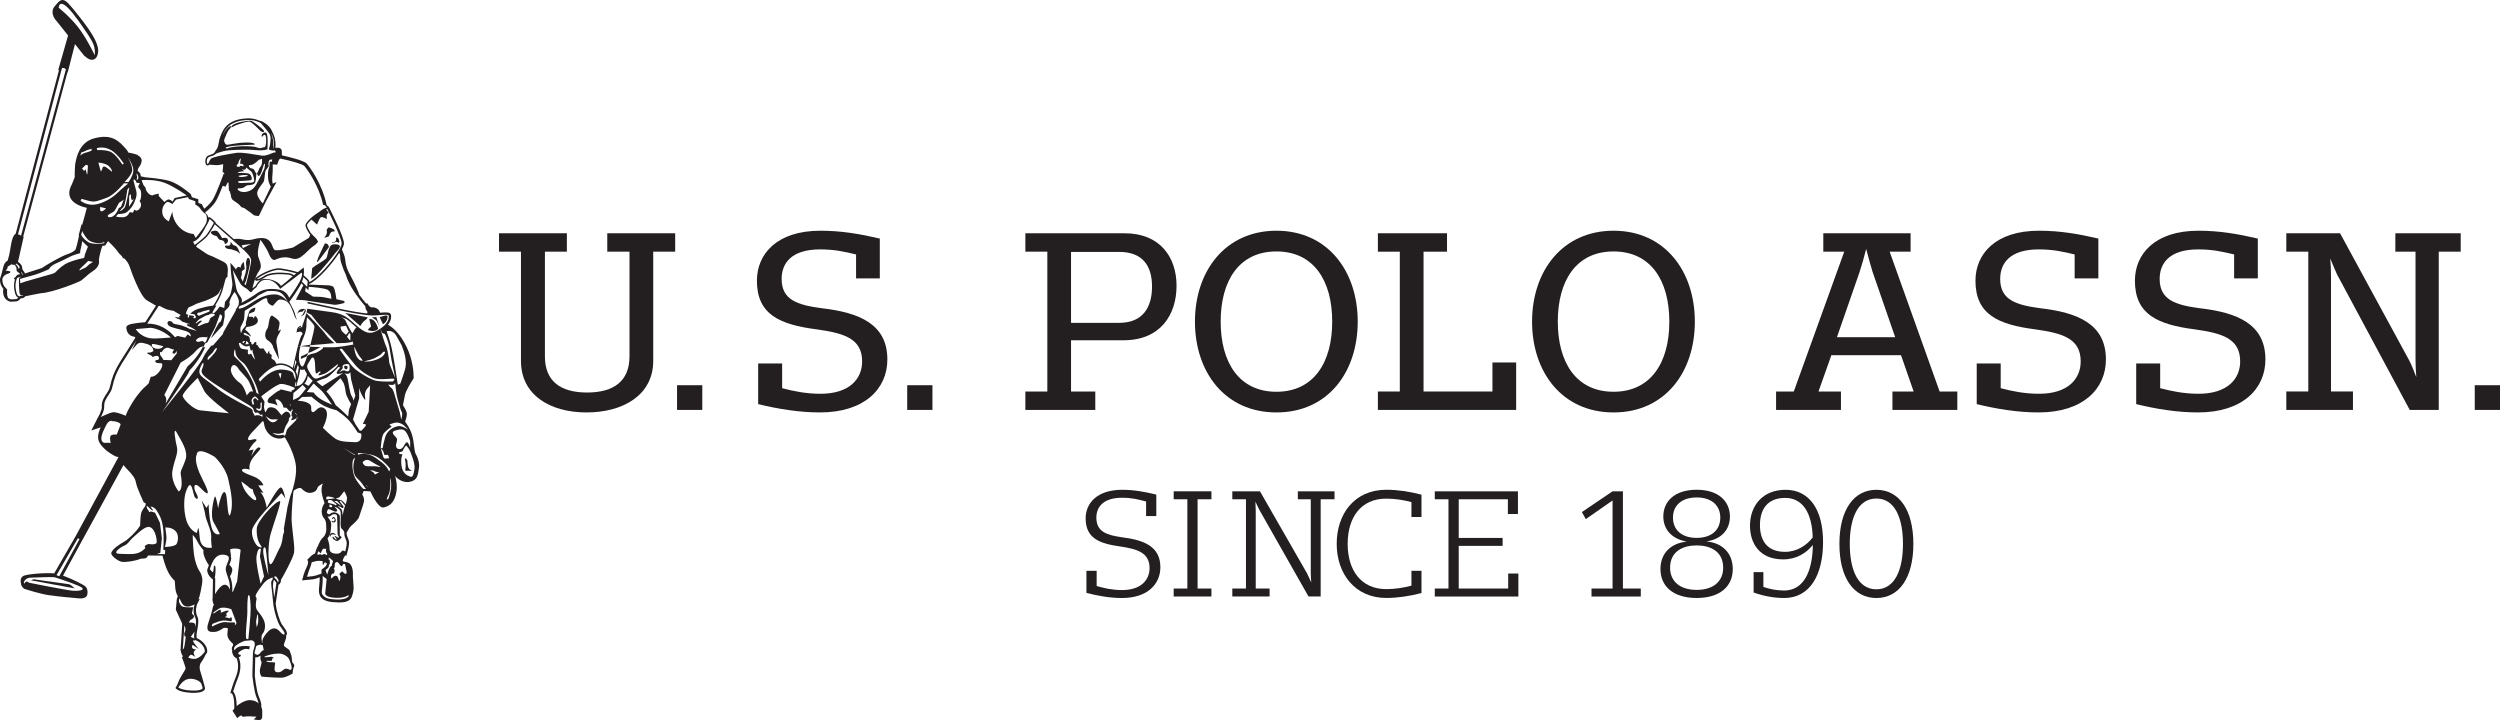 <?xml version="1.0" encoding="UTF-8"?>
<svg id="Layer_2" data-name="Layer 2" xmlns="http://www.w3.org/2000/svg" viewBox="0 0 1153.44 332.26">
  <defs>
    <style>
      .cls-1 {
        fill: #231f20;
        stroke-width: 0px;
      }
    </style>
  </defs>
  <g>
    <g>
      <path class="cls-1" d="M261.54,107.62v8.5h-10.13v48.32c0,11.18,6.88,16.66,19.45,16.66s19.57-5.48,19.57-16.66v-48.32h-10.25v-8.5h31.33v8.5h-10.13v50.42c0,15.72-13.86,23.75-30.75,23.75s-30.27-8.03-30.27-23.75v-50.42h-10.13v-8.5h31.32Z"/>
      <path class="cls-1" d="M324.02,177.73v11.4h-11.64v-11.4h11.64Z"/>
      <path class="cls-1" d="M405.92,110.06v18.4h-10.95v-11.06c-5.35-1.28-9.9-2.33-16.53-2.33-13.63,0-17.81,6.64-17.81,13.62,0,9.66,7.2,12,18.39,13.51,17.46,1.98,30.39,7.34,30.39,23.65,0,13.5-10.48,24.44-31.09,24.44-9.66,0-19.45-1.62-28.52-3.84v-18.75h11.06v11.41c5.35,1.4,11.07,2.57,17.7,2.57,13.63,0,19.21-7.11,19.21-14.91,0-10.6-8.38-13.04-20.84-14.79-17.24-2.21-27.71-6.87-27.71-22.47,0-12.22,9.07-23.06,29.33-23.06,9.78,0,18.29,1.52,27.37,3.62Z"/>
      <path class="cls-1" d="M430.21,177.73v11.4h-11.64v-11.4h11.64Z"/>
      <path class="cls-1" d="M518.84,107.62c16.3,0,23.99,10.94,23.99,24.22s-7.33,25.15-24.45,25.15h-24.23v23.64h11.19v8.5h-32.26v-8.5h10.13v-64.51h-10.13v-8.5h45.76ZM494.15,116.23v32.72h22.24c10.83,0,15.13-7.1,15.13-16.76,0-9.08-3.96-15.96-15.13-15.96h-22.24Z"/>
      <path class="cls-1" d="M626.42,148.38c0,23.29-13.74,41.91-37.5,41.91s-37.6-18.62-37.6-41.91,13.98-41.93,37.6-41.93,37.5,18.63,37.5,41.93ZM563.19,148.38c0,18.86,8.49,32.37,25.72,32.37s25.74-13.51,25.74-32.37-8.5-32.37-25.74-32.37-25.72,13.5-25.72,32.37Z"/>
      <path class="cls-1" d="M667.62,107.62v8.5h-10.83v64.51h31.79v-13.39h10.94v21.89h-63.8v-8.5h10.12v-64.51h-10.12v-8.5h31.9Z"/>
      <path class="cls-1" d="M781.96,148.38c0,23.29-13.74,41.91-37.5,41.91s-37.6-18.62-37.6-41.91,13.97-41.93,37.6-41.93,37.5,18.63,37.5,41.93ZM718.73,148.38c0,18.86,8.49,32.37,25.72,32.37s25.74-13.51,25.74-32.37-8.5-32.37-25.74-32.37-25.72,13.5-25.72,32.37Z"/>
      <path class="cls-1" d="M881.51,107.62v8.5h-9.67l23.06,64.51h8.16v8.5h-29.93v-8.5h9.78l-5.83-16.76h-32.13l-5.94,16.76h10.36v8.5h-29.93v-8.5h8.17l23.28-64.51h-9.66v-8.5h40.29ZM857.99,125.43l-10.48,30.16h26.89l-10.48-30.27c-.93-3.15-1.98-6.88-2.91-10.49-.94,3.72-1.98,7.45-3.03,10.59Z"/>
      <path class="cls-1" d="M968.13,110.06v18.4h-10.94v-11.06c-5.36-1.28-9.9-2.33-16.55-2.33-13.62,0-17.8,6.64-17.8,13.62,0,9.66,7.21,12,18.4,13.51,17.46,1.98,30.38,7.34,30.38,23.65,0,13.5-10.48,24.44-31.08,24.44-9.67,0-19.45-1.62-28.53-3.84v-18.75h11.06v11.41c5.36,1.4,11.07,2.57,17.7,2.57,13.63,0,19.21-7.11,19.21-14.91,0-10.6-8.38-13.04-20.84-14.79-17.23-2.21-27.71-6.87-27.71-22.47,0-12.22,9.08-23.06,29.33-23.06,9.78,0,18.29,1.52,27.37,3.62Z"/>
      <path class="cls-1" d="M1041.7,110.06v18.4h-10.93v-11.06c-5.36-1.28-9.91-2.33-16.55-2.33-13.62,0-17.8,6.64-17.8,13.62,0,9.66,7.21,12,18.39,13.51,17.46,1.98,30.4,7.34,30.4,23.65,0,13.5-10.49,24.44-31.1,24.44-9.66,0-19.45-1.62-28.52-3.84v-18.75h11.06v11.41c5.36,1.4,11.07,2.57,17.7,2.57,13.62,0,19.21-7.11,19.21-14.91,0-10.6-8.37-13.04-20.84-14.79-17.23-2.21-27.72-6.87-27.72-22.47,0-12.22,9.08-23.06,29.34-23.06,9.78,0,18.28,1.52,27.36,3.62Z"/>
      <path class="cls-1" d="M1079.65,107.62l31.91,58.69c1.16,2.21,2.33,5.35,3.26,7.68-.22-2.56-.36-5.94-.36-8.5v-49.37h-9.31v-8.5h30.16v8.5h-10.13v73.01h-13.39l-33.54-62.52c-1.04-2.22-2.21-5.25-3.13-7.34.22,2.33.35,5.36.35,7.68v53.68h10.13v8.5h-30.75v-8.5h10.14v-64.51h-10.14v-8.5h24.81Z"/>
      <path class="cls-1" d="M1153.44,177.73v11.4h-11.65v-11.4h11.65Z"/>
    </g>
    <g>
      <path class="cls-1" d="M533.49,228.18v9.93h-4.71v-6.73c-3.55-.96-6.59-1.73-11.09-1.73-8.94,0-11.86,4.51-11.86,9.17,0,6.64,5,8.1,11.93,9.08,9.72,1.24,17.61,4.03,17.61,13.8,0,7.7-5.83,14.21-17.74,14.21-5.69,0-11.18-1.04-16.38-2.35v-10.2h4.72v7.01c3.54,1.04,7.28,1.87,11.72,1.87,8.94,0,12.69-4.85,12.69-10.14,0-7.27-5.9-8.8-13.53-9.97-9.43-1.32-15.96-3.69-15.96-12.97,0-6.88,5.14-13.18,16.86-13.18,5.76,0,10.54.98,15.74,2.21Z"/>
      <path class="cls-1" d="M558.92,226.68v3.67h-6.38v41.19h6.38v3.67h-17.41v-3.67h6.31v-41.19h-6.31v-3.67h17.41Z"/>
      <path class="cls-1" d="M581.32,226.68l21.64,37.72c.7,1.32,1.38,2.99,2.02,4.37-.15-1.53-.22-3.4-.22-4.92v-33.5h-5.97v-3.67h16.93v3.67h-6.39v44.86h-5.61l-22.47-39.59c-.7-1.33-1.47-2.91-2.02-4.17.07,1.39.14,3.05.14,4.44v35.65h6.39v3.67h-17.2v-3.67h6.3v-41.19h-6.3v-3.67h12.76Z"/>
      <path class="cls-1" d="M655.84,228.26v10.27h-4.64v-6.87c-3.61-.97-7.64-1.6-11.66-1.6-11.72,0-17.76,8.8-17.76,20.88s6.11,20.87,17.83,20.87c3.95,0,7.98-.63,11.59-1.6v-6.87h4.64v10.27c-5.14,1.38-11.03,2.28-16.23,2.28-14.56,0-22.89-11.31-22.89-24.96s8.03-24.97,22.95-24.97c5.28,0,11.03.9,16.16,2.28Z"/>
      <path class="cls-1" d="M700.34,226.68v10.47h-4.64v-6.8h-22.68v17.83h20.25v3.68h-20.25v19.69h22.82v-6.94h4.7v10.61h-38.56v-3.67h6.31v-41.19h-6.31v-3.67h38.35Z"/>
      <path class="cls-1" d="M734.28,275.21v-3.67h9.72v-40.64l-12.35,8.6-1.81-3.25,14.15-9.57h4.79v44.86h8.24v3.67h-22.75Z"/>
      <path class="cls-1" d="M798.14,238.31c0,5.77-3.54,10.41-10.88,11.51,7.28.57,12.2,5.35,12.2,12.69,0,8.11-5.97,13.39-16.65,13.39s-16.72-5.27-16.72-13.39c0-7.34,5-12,12.21-12.62-7.07-1.18-10.89-5.76-10.89-11.59,0-7.08,5.34-12.34,15.4-12.34s15.33,5.33,15.33,12.34ZM770.54,261.97c0,5.97,4.24,10.19,12.27,10.19s12.22-4.22,12.22-10.19c0-7.62-5.9-10.33-12.22-10.33s-12.27,2.71-12.27,10.33ZM771.87,238.74c0,6.3,4.7,9.43,10.94,9.43s10.89-3.13,10.89-9.43c0-5.28-3.74-9.23-10.89-9.23s-10.94,3.95-10.94,9.23Z"/>
      <path class="cls-1" d="M841.12,249.97c0,15.4-6.11,25.94-17.97,25.94-4.57,0-9.57-.9-14.08-2.56v-9.37h4.51v6.8c2.92,1.04,6.25,1.67,9.57,1.67,8.95,0,13.11-8.68,13.25-21.02-2.98,3.68-7.49,6.66-13.68,6.66-11.09,0-15.32-7.63-15.32-15.53,0-9.02,5.62-16.58,16.43-16.58s17.28,8.94,17.28,23.99ZM812,242.28c0,6.44,2.77,12.33,11.58,12.33,5.41,0,9.99-2.97,12.76-6.66-.28-10.96-4.43-18.23-12.69-18.23s-11.65,5.34-11.65,12.55Z"/>
      <path class="cls-1" d="M882.78,250.95c0,15.66-6.59,24.96-17.06,24.96s-17.06-9.3-17.06-24.96,6.59-24.97,17.06-24.97,17.06,9.29,17.06,24.97ZM853.44,250.95c0,12.07,3.82,20.94,12.27,20.94s12.28-8.87,12.28-20.94-3.83-20.94-12.28-20.94-12.27,8.86-12.27,20.94Z"/>
    </g>
  </g>
  <g>
    <path class="cls-1" d="M14.29,267.75l20.17,3.72s-1.91-1.88-2.75-1.93c-.87-.08-16.19-2.28-16.19-2.28l-1.22.49Z"/>
    <path class="cls-1" d="M129.65,151.99l-1.34.79s.58-2.17.68-3.66c.12-1.53-3.46-3.51-3.46-3.51-1.56.08-1.44,5.13-2.17,5.97-.7.82-2,4.01.28,5.49,2.29,1.46,2.4,3.22,2.4,3.22l2.69,5.64s-.54-4.38-1.04-6.84c-.51-2.44.22-3.7.98-4.99.74-1.25.99-2.12.99-2.12Z"/>
    <path class="cls-1" d="M186.75,211.43s.53,1.97.4,3.97c-.14,1.93-.58,1.89.99,1.78,1.52-.09,2.8.41,1.3-.32-1.46-.76-1.33-2.72-1.47-4.04-.12-1.32-1.22-1.38-1.22-1.38Z"/>
    <path class="cls-1" d="M98.13,277.52s-.01,0-.01-.01c0-.03,0-.05-.02-.1l.04.11Z"/>
    <path class="cls-1" d="M155.15,246.94s-.81-1.03-1.57-1.07c0,0-.66-.07-1.13.44-.48.52-.2,1.43-.2,1.43,0,0,.49-1.3,1.28-1.23.78.05,1.63.43,1.63.43Z"/>
    <path class="cls-1" d="M159.19,170.19c.63.5,1.11.08,1.15-.59.05-.65.1-.56-.62-.8-1.13-.43-1.14.91-.52,1.38Z"/>
    <path class="cls-1" d="M159.16,170.95c-.16-.11-.27-.2-.4-.33.2.2.4.33.4.33Z"/>
    <path class="cls-1" d="M146.89,120.47c.36-.36,4.87-6.57,4.87-6.49-.32-2-1.88-1.64-1.88-1.64,0,0-5.45,10.74-2.99,8.13Z"/>
    <path class="cls-1" d="M104.94,113.32c-1.95-.34-1.18,1.47.76,1.59,1.98.14,1.07.31,2.57.62,1.49.33,2.52,1.68,2.52,1.68,0,0-.18-.85-.96-2.45-.78-1.6-1.61-1.43-2.25-1.7l-1.21-1.59s.5,2.22-1.44,1.86Z"/>
    <path class="cls-1" d="M153.22,112c-.03.31.53-.03,1.57-.33.95-.3,1.1.38,1.39.32,0,0,.02,0,.02,0h0c.66-.27.29-.86.13-1.53-.17-.67-1.02-.96-1.02-.96-.48.32.03.9-.4,1.61-.43.77-1.67.55-1.69.9Z"/>
    <path class="cls-1" d="M105.11,110.51c-.13-.36-.37-.59-.67-.69-.8-.32-1.91.08-1.91.08,0,0-1.17-2.04-1.97-2.98-.82-.93-2.85-.2-2.85-.2-1.34.79.97,2.03,1.85,2.07.87.08.99,1.84,2.26,1.94,1.33.08,1.93.99,1.88,1.66-.03.62,1.99-.5,1.41-1.88Z"/>
    <path class="cls-1" d="M156.07,112.91s-.11-.03-.19-.05c-.12-.02-.23-.05-.36-.06,0-.02-.02-.02-.05-.03-3.24-.4-3.15,1.13-3.82,2.4,0,0-.36,1.65-.68,2.79-.07.33-.16.61-.22.82-.02.02-.02.05-.04.07-.07.26-.36.56-.82.9-.33.26-.74.54-1.2.83-.97.65-2.17,1.34-3.18,2.02-2.04,1.41-1.5,1.25-1.5,1.25l-.21,2.37-.08.62-.05.61-.11,1.18s.58-.17,2.46-1.78c1.84-1.63,8.05-9.09,8.54-9.95.24-.35,1.02-1.06,1.6-1.81.05-.05.08-.08.11-.13.08-.14.19-.26.26-.39.12-.17.2-.33.23-.49.05-.12.07-.23.07-.32.02-.23-.1-.43-.32-.6-.12-.08-.25-.15-.44-.23Z"/>
    <path class="cls-1" d="M150.71,105.92s.18.66.11,1.54c-.06.85-1.24,2.32-1.24,2.32l2.23-.74s.05-.66.76-1.68c.72-1.05,1.98-.08,1.83-.97-.17-.89-2.75-1.5-2.75-1.5l-.95,1.04Z"/>
    <path class="cls-1" d="M166.19,150.38l.04.05s.04-.06.09-.16c.24-.4.87-1.45,1.64-2.13.12-.11.26-.21.4-.3.78-.51,1.15-1.16,1.26-1.37.02-.06.03-.07.03-.07l-.93-.17-9.43-1.86.35.3,6.55,5.73Z"/>
    <path class="cls-1" d="M173.23,147.48c.92.62,2.1,3.86,2.1,3.86l-1.62-4.7-.1-.35-2.04.15s.21.12.51.32c.28.17.67.45,1.15.73Z"/>
    <path class="cls-1" d="M170.03,152.4c3.4,1.09,4.43-.79,4.43-.79,0,0-1.18-4.91-4.11-4.38l.86,3.42s-2.02,1.53-1.18,1.75Z"/>
    <path class="cls-1" d="M140.84,143.06c-.07,0-.13.02-.2.04l-.97,2.02c-.9.34-.77,1.56-.67.98.13-.55,1.09-.58,1.29-.99.27-.51.47-.9.6-1.19,0-.01.02-.06.02-.07.2-.47.23-.69.2-.78-.06-.08-.17-.07-.27-.01Z"/>
    <path class="cls-1" d="M141.02,142.61c-.1-.01-.23-.02-.36-.04-.21-.02-.47-.03-.72-.04-.49,0-1.16.13-1.55.28-.24.11-.68.66-.93,1.17-.23.56-.27,1.05-.27,1.05,0,0,.12-.14.21-.45.08-.28.69-.78,1.78-.76.54.04.68-.35,1.11-.92.14-.02.26-.04.39-.04.25-.06.42-.08.48-.13.09-.05.03-.09-.15-.12Z"/>
    <path class="cls-1" d="M116.99,56.31c-.61-.4-1.14-.63-1.51-.62-1.4.03-6.66.64-8.25,2.13-.05.07-.15.14-.19.21-1.27,1.67,1.03.07,1.93-.32.81-.33,4.38-1.48,5.64-1.62.11-.01.22-.01.28-.01.02,0,.02.01.02.01.89.07,2.66,1.66,5.08,4.14.69.78,2.41,1.17,1.63-.17,0,0-2.68-2.55-4.63-3.73Z"/>
    <path class="cls-1" d="M142.19,162.87c-.5.27-2.46,1.32-2.96,1.37-.56.08-.4,1.38-.4,1.38l2.69-1.24.53-1.07.24-.51,1.14-.36c.89-.39,3.61-1.85,3.61-1.85l.75-.46c-1.59-.04-3.27-.09-4.79-.17-.27.99-.55,1.97-.82,2.9Z"/>
    <path class="cls-1" d="M153.9,241.04c1.11.08,1.04-1.12,1.04-1.12,0,0-.43-1.35-1.01-1.4-.53-.03-.81.95-.81.95,0,0,.3.25.43-.17.14-.45.69-.08.87.26.21.33-.4,1.04-.4,1.04,0,0-.44-.1-.87-.27-.4-.12-.36.62.74.7Z"/>
    <polygon class="cls-1" points="142.93 160.02 142.93 159.99 143.13 159.27 143.2 159.03 139.83 159.54 138.64 159.71 138.55 159.72 138.64 159.75 141.62 159.94 142.93 160.02"/>
    <path class="cls-1" d="M177,149.41c1.74-1.07,1.98-3.32,1.69-3.76h-.04c-.12-.13-.41-.12-.79-.07-.83.15-2.01.51-2.3.6-.06.03-.08.06-.08.06l-.34.06,1.54,3.27c.12-.05.23-.11.32-.16Z"/>
    <path class="cls-1" d="M191.86,209.62v-.02c-.45-.8-.61-2.19-.82-3.82-.19-1.56-.41-3.34-.93-5.11-.89-3.01-2.58-5.3-3.19-6.09.24-.73.73-2.3.78-3.24.01-.07.04-.17.04-.23-.03-1.12-.57-2.05-1.37-3.4l-.26-.41s-.12-.32-.17-.51c.07-.36.85-4.32.85-4.32.31-2.01,2.95-6.27,3.94-7.74l.1-.16v-.21s0-.17.02-.4c0-1.61-.22-7.72-3.3-13.98-3.06-6.19-6.08-8.73-8.53-10.14,1.07-1.4,1.45-2.73,1.44-3.68,0-.51-.08-.9-.19-1.16-.44-1-2-.96-4.89-.72-.21-.44-.53-1.05-.53-1.05-.58-.97-2.1-1.6-3.49-1.41-.38.05-1.16-.68-1.59-1.38l-.39-.61s-.33.23-.4.29c-1.11-1.32-2.33-2.85-3.52-4.52.05-.02.18-.1.18-.1,0-.05-1.65-4.29-4.12-8.68-1.83-3.21-2.07-5.42-2.22-6.88l-.23-1.29c-.26-1.07-.99-2.79-1.33-3.54.62-1.21.94-2.15.96-2.83v-.02c-.1-3.07-5.35-13.53-6.65-16.09.02,0,.07-.02.07-.02,0,0-.11-.12-.19-.19-.03-.09-.34-.7-.34-.7,0,0-.13.01-.23.03-.16-.21-.5-.58-.69-.79-2-9.56-7.71-17.4-9.12-18.98-1.35-1.56-9.2-3.35-11.49-3.84,0-.08,0-.16,0-.25,0-.64-.03-1.31-.05-1.76-.03-.58-.31-.94-.54-1.11-.64-.54-1.63-.43-2.28-.34,0,0-.06,0-.12.03,0-.03,0-.06-.02-.08.05-.46.08-.94.08-1.41-.02-2.19-.51-4.19-1.5-5.95.04.05-.07-.18-.07-.18l-.12-.29c-1.35-3.07-5.05-4.57-5.21-4.63,0,0-.07.11-.1.15-1.7-.78-3.51-1.26-5.07-1.26-9.34,0-12.01,4.54-13.2,7.94-.29.67-.51,1.3-.64,1.83l-.26,1.29c-.22,1.24-.41,2.31-.92,3.02-.76,1.06-1.12,1.72-1.21,1.86-.57.47-1.16.7-1.76.88l-1.13.42c-.92.51-1.22,1.65-1.23,2.59,0,.31.04.56.09.8.15.87.6,1.09.94,1.11.34.02.59-.14.79-.36.54.03,3.33.22,3.33.22.64.05,1.55-.13,2.36-.31.23-.06.49-.11.73-.15,0,.09,0,.15,0,.25,0,.7-.08,1.84-.22,2.8l-.05.31s.56.67.83.99c-.02.1-.05.2-.08.31l-.28-.18-.34.92c-.03.07-2.57,7.16-4.45,10.67-.86,1.55-2.54,3.18-4.12,4.51-.6-.98-.97-1.84-.97-1.86l-.15-.28s-1.07-.37-1.56-.51c-.05-.52-.12-1.8-.12-1.8,0,0-2.36-.7-2.89-.87-.16-.41-.52-1.39-.52-1.39l-.11-.14c-.24-.19-5.55-4.85-9.96-6.06-4.25-1.12-10.44-1.57-10.92-1.61-.08-.02-1.42-.31-2.09-.46-.02-.32-.06-.63-.16-.99-.05-.19-.27-.7-1.32-1.53.02-.05.06-.18.06-.18,0,.02.18-.75.26-1.09.31-.33,1.24-1.48,1.52-2.92.04-.18.06-.35.05-.51.02-1.2-.92-2.02-1.72-2.44-.09-.43-3.95-1.29-4.42-1.27-.21-.52-.71-1.34-2-2.67-3.81-4.42-7.84-5.55-13.8-3.91-6.78,1.81-8.12,8.75-8.57,11.04l-.11.5c-.16.6-.36,5.85-.24,6.27-.15.38-1.24,3.16-1.24,3.16l-.21.45c-.39.8-1.12,2.22-1.1,3.84,0,.62.1,1.25.36,1.87.73,1.81,2.51,3.24,5.36,4.27.81.29,1.58.48,2.38.65t.02.03c-.12.42-1.63,5.97-1.63,5.97,0,0-.3.99-.57,1.97-.09-.19-.23-.49-.23-.49l-.51,1.95-.83,3.18.16.27c-.25,1.16-.99,4.69-1.59,6.28,0,0-.55,1.15-3.63,2.18-3.63,1.22-10.95,5.67-11.74,6.34-.24.15-2.15.75-3.67,1.22-1.44.45-3.03.93-4.33,1.41-.09-.36-.25-.69-.52-.99-.61-.71-.74-1.25-.76-1.36,0-.05,0-.07.02-.16,0-.5-.17-1.34-1.03-2.18-.27-.27-.6-.49-.92-.7.22-.93,2.6-11.44,2.6-11.44,0,0-.16-.28-.17-.34.14-.54,19.59-72.74,20.34-75.52.02,0,.09.1.09.1l.41-1.46s2.45-9.55,3.02-11.8c1.21,1.55,4.2,5.3,4.2,5.3l.05.03c1.7,1.59,3.18,2.19,4.36,1.8,1.03-.34,1.69-1.31,2-2.91.69-3.52-1.82-8.37-8.95-17.35C31.89,1.76,30.45.03,28.87,0c-1.14-.01-1.9.87-3.07,2.24l-.52.6c-2.24,2.58-.4,5.66.89,6.95.24.29,4.82,6.06,5.24,6.59-.19.67-4.58,16.03-4.58,16.03,0,0,.23-.08.41-.12-.67,2.54-19.84,74.96-19.99,75.52-1.09.71-1.83,2.62-2.34,6.09-.49,3.38-1.03,5.28-1.39,6.35-.52.26-1.18.78-1.66,1.88l-.47,1.53-.02.14s-.3,1.15-.3,1.15c-.26,1.07-.53,2.2-.78,2.76-.19.41-.3.96-.3,1.53,0,1.33.52,2.86,1.53,3.97-.05.3-.1.73-.1,1.25,0,1.14.25,2.61,1.3,3.6,1.42,1.34,2.57,1.2,3.38,1.09l.68-.04c1.33.09,1.89-.48,2.64-1.28l.16-.16q.12-.12.35-.1c.53.04,1.11,0,1.69-.85,1.57-.38,7.17-1.44,7.38-1.46,5.53-.32,17.45-5.13,18.51-5.87l1.54-1.28c1.01-.91,2.28-2.03,3.87-3.07,2.71-1.74,2.8-3.79,2.8-4.1v-.13l-.02-.1c-.02-.12-.06-.29-.06-.51.02-1.77,1.22-6.01,1.63-6.76.42-.08,1.24-.15,1.24-.15l.16-.28s1.06-1.55,1.18-1.74t.03-.02c2.8,2.67,4.04,4.21,4.61,5.06.46.71,1.14,1.3,1.83,1.96.02,0,.02.01.04.03.19.49.27.78.27.78,0,0,.26,0,.7.13.97.96,1.93,2.13,2.51,3.87.46,1.39,4.74,13.76,8.05,15.56l2.36,1.37s1,.58,1.73,1.01c-.48.76-4.58,7.11-4.93,7.63-1.63.08-3.16.31-4.54.5l-.84.13c-1.97.28-3.01.76-3.34,1.49-.07.17-.07.31-.07.47,0,.12.02.25.05.35.11,1.15.87,3.2,3.14,3.65.73.12.95.36,1.01.54-.29.46-7.03,11.12-7.03,11.12-3.2,5.24-3.91,8.24-4.43,10.45-.3,1.28-.53,2.21-1.13,3.15l-.33.53c-1.55,2.34-2.58,3.94-2.58,6.17.01.11.01.25.01.4,0,.03.02.08.02.14,0,1.73-1.49,4.38-2.03,5.27l-2.84,5.61s3.17-1.08,4.31-1.47c-.12.36-.24.71-.41,1.07-.55,1.35-.76,2.46-.76,3.41,0,2.28,1.25,3.62,2.46,4.93l.22.22c1.81,1.93,4.6,3.39,5.41,3.78.28.14.71.22,1.29.28t.02.06l-.12.2-19.65,36.31s-8.21,14.2-9.88,17.12c-3.73-.33-13.02.27-14.46,1.32-1.33,1.04-1.04,2.51-.9,3.22l.06.26c.08,1.41,1.38,2.25,1.53,2.34l.11.05.12.03c.28.12,6.96,2.23,10.78,2.8,3.69.54,11.53,1.35,14.25,1.53,3.09.22,3.67-1.24,3.78-1.75h0v-.05c.03-.15.11-.55.11-1.1-.02-.73-.15-1.64-.74-2.36-.85-1.05-6.64-3.81-10.57-5.24,1-1.83,8.99-16.54,8.99-16.54l18.89-34.46c.42.49.86.98,1.33,1.49,3.02,3.14,4.08,4.56,4.45,6.65.46,2.43,3.31,8.49,3.43,8.76l.09.18.2.13s.26.14.85.56c-.05.21-.23.84-.23.84,0,.03-.04.15-.04.29l-.08.08c-.04.09-1.55,1.83-1.9,3.48-.3,1.36-.38,4.59-.41,5.56-.24.23-.46.49-.6.75-.9,1.53-4.83,5.58-6.96,6.68-1.21.6-5.77,3.53-5.76,5.26,0,.05.02.11.02.16.26,1.28,3.11,3.38,4.72,3.72,1.65.34,6.11-.25,8.93-1.41,2.19-.05,2.53-.25,2.75-.65l-.06.1s.44-.6.68-.94c.63,0,4.02.07,4.02.07h2.56c.51,2.13,1.14,4.02,1.6,5.24,1.46,3.94,3.38,5.79,4.07,6.38.06.54.3,3.66.3,3.66.12,1.42.76,2.85,1.14,3.61-.27.29-.37.71-.42,1.11h-.06s-.46,4.96-.46,4.96l2.62,5.71s.24.66.33.95c-.02.28-.78,11.93-.78,11.93v.05l.34,1.34c.18.54.36.9.58,1.18.13.27.17.43.19.52-.23.05-.5.13-.5.13l.26.74c.51,1.39,1.32,3.63,1.43,4.17.02.06.02.13.02.2,0,.44-.27,1.09-1.7,3.29-1.11,1.7-1.78,3.38-2.16,4.52-.09.16-.81,1.4-.81,1.4l.37.34c.16.16,1.48,1.51,6.34,1.82.06.02.24.03.24.03h.12c.06,0,.3.04.3.04h1.11c4.34,0,5.03-1.37,5.15-1.81.02-.13.09-.46-.29-1.66-.46-1.95-1.59-5.67-1.95-6.79-.41-1.2-.23-2.89.39-3.69.64-.78,1.6-2.56,2.27-3.9-.04.04.47-.64.47-.64l.12-.16v-.17c.35-3.22-3.06-5.73-4.66-6.38-.55-.23-.15-2.42.1-3.88.2-1.01.38-2.09.44-3.07.14-1.91-.18-2.58-.5-3.25-.19-.47-.38-.88-.49-1.87-.24-2.28.65-4.03.66-4.04l1.09-2.11s-.36.21-.63.34c.33-.89.65-2.12,1.01-3.79.57-2.65.76-4.17.76-5.16,0-.88-.14-1.33-.28-1.74l-.12-.49c-.11-.55-.39-1.01-.73-1.58-.64-1.01-1.56-2.54-2.29-5.66-.82-3.46-.99-8.76-1.02-11.4.65.68,1.43,1.65,2.03,2.83,1.03,2.12,2.41,3.66,2.97,4.25-.03.23-.12.43-.12.64.02,1.2.49,2.45.95,3.49.43,1.01,1.27,2.3,1.61,2.8-.26.73-.47,1.37-.54,1.53-.1.15-.17.34-.21.63v.2c0,1,.57,2.45,1.93,3.67.28.24.5.42.71.54-.01.69-.13,8.15-.13,8.15l.07-.22c-.1.42-.17.84-.17,1.22,0,.36.05.67.12.97.12.68.37,1.22.57,1.56-.26.38-.53.88-.58,1.34-.03.45-.75,3.36-1.98,6.93-.31.96-.48,1.71-.48,2.3.02.51.11.9.34,1.23.56.76,1.52.74,2.43.73h.25c1.66.01,2.85-.78,3.91-1.47l.37-.25c.68-.39,1.81-.05,2.23.14,0,0,.02.02.02.02-.14.56-.29,1.45-.3,2.46,0,.25.02.48.03.74.18,1.72,1.88,3.26,2.57,3.83.02.25.03.45.03.7-.36.47-.61.97-.59,1.52-.02.34.09.69.23,1.07-.04.04-.16.34-.16.34l.07.19s.13.74.57,1.56c.34.64.88,1.02,1.45,1.24.03,0,.03.03.03.03.45,1.02.68,2.27.68,3.59,0,1.64-.32,3.41-1.03,5.05-1.38,3.41-2.34,6.72-2.34,6.76l-.2.7s.4.06.69.12c.08.08.27.35.58,1.16.53,1.44.58,4.03.58,5.04,0,.22,0,.32,0,.37,0,.05-.05.38-.08.61-.16.18-.77.82-.77.82l2.2,3.46.63-.58c.19-.16.82-.64,1.31-.69.33.69.93.64,1.12.58,1.78-.28,3.39-.18,4.96-.06l.71.05s.05,0,.09,0c-.05.1-.13.19-.2.27l-1,1.03,1.43.19c.82.09,1.52.15,2.01-.27.4-.37.47-.84.47-1.58v-2.17c0-.77-.2-1.5-.48-2.17,0-.01.02-.14.02-.14.02-.08.04-.19.04-.37,0-.57-.16-1.75-1.1-3.93-1.21-2.69-1.89-9.65-1.91-9.92.02-.36.11-5.34.21-8.36.11.03.19.07.35.07.62-.01,1.41-.36,2.18-.84-.13.4-.2.76-.18,1.08,0,.84.33,1.46.47,1.75.03.08.09.17.08.31-.01.41-.19,1.06-.36,1.73l-.32,1.2c-.09.4-.12.77-.11,1.1,0,1.42.62,2.27.64,2.29l.21.25.32.04c.85.07,8.25.69,9.8.35,1.56-.36,3.7-1.54,3.78-1.6l.36-.2.02-.37c.04-.49.19-1.9.54-2.57.15-.28.19-.51.19-.72,0-.51-.3-.85-.5-1.09-.29-.3-.55-.62-.57-1.54,0-1.61-.43-2.63-.7-3.32l-.2-.6c-.1-.67-.74-1.08-1.45-1.55-.49-.32-1.25-.82-1.34-1.18v-.16c0-.5.28-1.22.53-1.87.25-.68.49-1.34.53-1.93v-.07c0-.14-.03-.3-.07-.46.22-.23.36-.54.4-.91v-.18c0-.96-.59-1.76-1.33-2.78l-.97-1.37c-1.06-1.64-2.58-6.39-2.87-9.62.02-.18,1.06-7.18,1.28-8.65.16-.08.33-.19.52-.4.3-.33.63-.96.63-1.59,0-.06-.04-.14-.06-.19.88-1.49,5.62-9.96,6.09-12.61.07-.39.1-.9.1-1.47,0-1.82-.31-4.41-.62-7.15-.3-2.64-.61-5.38-.61-7.17v-.2c0-3.72.63-10.45.79-11.94.04-.11.18-.54.27-.82,1.68-1.15,2.65-1.21,3.06-1.14.42.1.58.34.58.35l.04.07.07.08c.19.19,1.93,1.89,3.74,1.75,2.33-.18,3.13-1.36,3.39-2.31.19-.7,1.03-1.18,2.09-1.81,0,0,.32-.19.33-.2v.15c-.14.31-.56,1.33-.56,2.86,0,.33.02.71.08,1.1.25,1.85,1.02,4.1,1.33,4.93-.87,1.19-1.32,2.58-1.32,3.88,0,1.22.37,2.36,1.14,3.23.92,1.06.93,2.51.93,3.77l.04,1.12c0,.1,0,.18,0,.28,0,1.31-.68,2.85-1.34,3.42-1.09.95-1.63,1.94-2.67,4.47,0,0-.04.11-.11.23-.01-.01-.11-.09-.11-.09,0,0-.89,2.67-1.01,3.01h-.01c-1.03.19-2.69,1.94-3.19,2.46l-.37.41.34.52s.1.17.1.56c0,.43-.12,1.12-.63,2.15-1.27,2.59-1.89,5.16-1.9,5.28l-.26.96,4.75-.46c1.03-.08,2.45-.59,3.38-.95,0,.15,0,.31,0,.54,0,.87-.08,2.22-.3,4.23-.05.43-.08.81-.06,1.19-.03,1.43.33,2.57,1.07,3.41,1.46,1.69,4.17,2.12,7.8,2.22,5.31.16,6.18-1.71,6.71-4.01l.19-.71c.16-.57.23-1.27.23-2.05,0-.96-.12-2.02-.19-3.09-.06-.92-.17-1.78-.15-2.45,0-.17,0-.31,0-.46.03-.19.03-.39.03-.61,0-1.82-.52-3.85-1.73-4.71-.61-.41-1.3-.54-1.92-.65-.31-.07-.97-.18-1.02-.34-.02-.04-.03-.12-.03-.19,0-.63.71-1.8,1.14-2.54l.02-.02c.19.24.4.49.4.49l.41-1.28c.04-.13.83-2.71.94-4.49.02-.09.02-.19.02-.28,0-1-.36-1.89-.68-2.65-.22-.59-.43-1.13-.45-1.54v-.08s-.02-.39-.02-.43c.05-.11.14-.34.14-.34l-.09.08s.48-.75.48-.75c.33-.6.84-1.61,1.74-2.41,1.49-1.3,3.18-2.78,3.52-4.07,0,.03.61-1.82.61-1.82.88-2.51,1.61-4.67,1.66-5.62v-.22c0-1.06-.52-2.07-.84-2.58.17-.38.47-1.09.68-1.62.61.03,2.51.18,3.05.21,1.25,2.69,4.03,7.96,6.24,7.38,2.54-.66,5-2.01,5.83-7.46.09-.66.15-1.33.13-2.03,0-1.59-.27-3.32-.79-5.11.32.43.66.85,1.03,1.14,2.29,1.83,4.93,2.26,7.24,1.16,2.05-.95,2.32-3.11,2.58-4.82l.16-.99c.07-.38.1-.78.1-1.2-.01-1.61-.54-3.45-1.52-5.29ZM27.08,3.59s0-.36.13-.76c.1-.47.41-.99,1.01-1.07.68-.08,1.83.45,3.67,2.41.98,1.02,2.15,2.45,3.52,4.39.11.13.21.25.31.37,4.5,6.37,6.67,9.44,7.54,11.98.46,1.39.54,2.62.52,3.45,0,.67-.1,1.09-.1,1.09,0,0-.05-.08-.12-.27-.69-1.41-4.08-8.31-7.68-12.82-4-5.04-8.81-8.78-8.81-8.78ZM37.92,271.24c.3.31.28.58.07.77-.58.57-2.72.66-4.46.53-2.32-.13-20.18-3.69-20.18-3.69,0,0-1.06-1.06-1.71-.2-.04.06-.07.09-.1.15-.66,1.1-.5-.26-.5-.26,0,0,.56-1.76,2.63-2,3.22-.06,8.47-.43,11.39-.24,0,0,.39.11,1.04.32.03.03.06.03.12.04,2.97.96,10.83,3.58,11.7,4.57ZM27.36,265.87c-.15-.05-.36-.14-.59-.23-.04-.01-.05-.03-.08-.03-.22-.09-.44-.16-.61-.24.39-.69,9.53-16.47,9.85-17.04.26.15.48.26.76.39-.34.63-9.04,16.6-9.32,17.13ZM180.93,153.03c.69.33,1.42.95,2,2.04.11.19.22.38.31.54,2.05,3.68,2.05,3.68,2.05,3.68,1.25,3.01,2.68,7.49,1.57,11.22-1.11,3.72-2.21,6.55-2.21,6.55l-1.11.45c-.86-5.65-1.85-12.42-2.82-16.84-.6-2.74-1.45-5.43-2.34-7.84.74-.19,1.66-.22,2.54.19ZM168.8,196.28c-.23.55-1.39,1.74-2.14,2.5l-.74-.14s-.77-1.31-1.77-2.66l-1.27-2.42,2.82-9.75s-.03-6.27.15-4.53c.17,1.78,3.33,7.26,2.62,4.28-.69-2.99,1.49-4.85,1.49-4.85l.81-.98-.66,12.22-2.71,5.65s1.75-.16,1.41.7ZM135.21,172.13c-.19-.3-.51-.55-.92-.75-.89-.46-2.26-.75-4.12-.87-4.81-.33-9,4.18-10.2,5.59-.23-.45-.47-.91-.62-1.14.83-.95,4.86-5.49,8.83-6.41.49-.14.99-.19,1.49-.19,1.56.04,3.51.74,4.9,1.94.11.1.23.21.33.29.26.25.48.52.69.81.45.63.72,1.36.79,2.16.03.34.04.62.06.9,0,.14.01.28,0,.39.01.2-.01.35-.01.47-.2-.34-.52-1.02-1.02-2.39,0-.03.02-.03,0-.08,0-.18-.02-.42-.21-.69ZM129.84,172.15l-.4,2.56-.93-2.42,1.33-.14ZM120.79,186.65c-.01.45-.03,1.03-.08,1.75-.12,1.87-2.07,1.02-2.47.38l.16-.55s1.13.81,1.57.24c.5-.55.17-2.32.17-2.32l.1-.11.53-.59h0s.04.44.01,1.2ZM115.82,188.51c-1.01-.74-10.59-5.1-16.36-9.87-5.81-4.79-8.63-5.2-7.06-8.99,1.56-3.84,1.86-1.86,1.05.08-.78,1.85-1.25,2.71,4.82,6.85,6.03,4.11,17,10.57,17,10.57,0,0,1.49.97,1.63,1.61.18.67.51,2.02,1.42,1.64.9-.38,1.7,1,1.7,1l1.1-.14-.08,1.09s-.84-.7-1.92-.78c-1.09-.09-1.53.32-1.53.32l-1.01-1.82s.29-.86-.77-1.56ZM114.13,282.29c-.07-2.44.03-7.04.49-7.61.5-.64.82.89,1,4.83.19,3.97-1,15.08-1,15.08,0,0,0,.15-.12.26l-.48.02c-.1-.02-.17-.06-.3-.14-.83-.49.46-10.05.4-12.44ZM115.09,228.92c-3.27-3.27-3.7-6.8-3.7-6.8l3.12,2.38c1.02,1.16,2.12,1.24,2.12,1.24,0,0,.08,1.57,1.1,3.14,1,1.6.65,3.31-2.63.04ZM107.11,270.1c-.1-1.61-.57-3.06-1-4.26.31-.4.68-1.07,1-2.31.05-.21.09-.4.08-.59,0-.84-.51-1.64-1.42-2.34.04-.11.13-.26.13-.26.34-.84.69-1.71.77-2.64.02-.06.02-.11.02-.18,0-.25-.12-.49-.2-.73.03-.2.07-.6.07-.6v-.04s-.33-2.16-.4-2.56c.16-.17.79-.64,2.96-.48,1.38.1,1.77.47,1.85.63.05.08.08.17.08.26,0,.15-.08.28-.08.28l-.04.13v.13s-1.46,13.44-1.52,13.66c-.03.11-1,2.52-1.99,4.97-.09-.18-.2-.34-.28-.48.02-.28.06-.57.06-.98,0-.46-.03-.99-.08-1.61ZM73.93,162.33l.71.18s.54-1.4,1.74-1.88c1.2-.52,2.03.12,2.03.12.83.35,1.98.56,1.98.56,0,0-.9.96-.82,1.43.13.44,1,.62,1.31.2.3-.42.51-1.13.51-1.13l.22,1.18-2.55,3.19-3.66-.11s-.5-1.06-1.17-1.81c-.7-.79-.31-1.93-.31-1.93ZM72.26,160.91c-2.16-.31-2.38-1.61-2.19-2.04.16-.44,2.46.16,2.46.16,1.87.43,2.85.75,2.85.75,0,0-.94,1.44-3.12,1.13ZM89.33,145.73l-2.01-.29-.24,1.16-.55-.34.36-1-1.01-.36c-.2-.54.44-1.89,1.09-3.04,1.17-.47,2.46-1.06,3.88-1.78,4.77-1.47,9.28-3.34,10.22-5.09.51-.93.9-1.71,1.22-2.4l-.41,1.48c-.83,2.73-2.42,5.34-3.52,6.95-1.96.14-4.45.79-6.44,1.35-3,.85-4.11,2.39-4.11,2.39l1.88.23.77,1.23-.46.73-1.14-.51.73-.11-.26-.6ZM136.03,128.13l.3-.23.29-.23,1.42-1.08.32-.24.31-.25.46-.32s.22.19.24.75c0,.11,0,.27-.03.42,0,.13-.04.25-.07.38-.08.5-.28,1.15-.71,1.96-.04.11-.1.22-.16.33-.04.1-.08.21-.14.32,0,0,0,.01-.02.01-.26.46-.52.94-.8,1.42-.08.11-.15.25-.22.37-.08.12-.16.26-.24.38-1.67,2.75-3.56,5.32-3.56,5.32,0,0-.93-3.07-4.32-3.75-3.32-.65-7.23-.62-10.05,1.31-.07.05-.14.08-.19.12-2.85,2.08-7.45,4.61-7.45,4.61,0,0,.08-.18.13-.43.07-.26.1-.6.05-1.02-.04-.16-.09-.36-.17-.56,0-.05-.02-.08-.04-.1-.5-1.12-1.95-2.31-2.37-4.61-.44-2.3-1.62-8.5-1.62-8.5,0,0,.72,1.32,1.51,2.78.15.29.32.57.47.85.37.66.73,1.31,1.01,1.81.28.46.48.83.58,1,.07.1.15.19.2.28.48.61,1.2,1.12,1.9,1.54.1.07.23.13.33.17.1.06.19.11.27.16.02.01.02.03.04.03.96.53,1.67,1.92,2.12,1.66.58-.33.87-.88.87-.88,0,0,.19-.2.46-.45.5-.47,1.25-1.12,1.22-.98.37-1.36,1.95-2.87,2.9-3.15,5.06-1.51,7.98,3.94,7.98,3.94l1.7-1.3.42-.33.44-.33,4.22-3.19ZM135.65,126.99c-.69-.45-1.34-.77-1.91-.88-.05,0-.08-.01-.1-.01-.09-.02-.2-.03-.32-.04-.12,0-.26-.05-.43-.07-2.7-.32-8.36-.56-11,1.35-1.49,1.08-2.9,1.47-3.41,1.46.09-.12.29-.32.75-.64,2.42-1.73,7.52-4.01,10.02-3.62,1.57.22,3.01.49,4.23.75.15.04.26.06.38.09.14.03.29.08.42.11,1,.22,1.84.42,2.44.61-.37.32-.74.6-1.09.89ZM141.9,130.51c0,.11-.02.22-.04.4-.02.1-.04.22-.04.34,0,0,0,.02-.02.04-.02.34-.06.69-.08.99,0,.01-.02.05-.02.05,0,0-.04-.04-.06-.06-.07-.06-.14-.13-.14-.13-.15-.15-.33-.32-.49-.51-.04-.03-.07-.05-.1-.07-.08-.11-.19-.2-.3-.31-.03-.02-.05-.05-.06-.05-.02-.02-.04-.05-.07-.08-.04-.06-.12-.12-.18-.16-.03-.04-.05-.07-.09-.1-.07-.08-.15-.16-.25-.24-.21-.2-.41-.4-.65-.61.3-.75.5-1.47.65-2.13.39.32.8.7,1.17,1.07.05.04.1.11.14.15.09.09.17.18.26.28.1.09.16.17.23.26.07.08.14.18.2.23,0,.09-.04.32-.07.65ZM142.26,133.92l.08-.75.09-.84c2.39.16,7.22.6,8.7,1.35,1.93.98,1.73,4.18,1.73,4.18,0,0-3.44-.78-4.61-.88-1.15-.08-3.8-.13-3.8-.13l-3.47-2.28-.2-.13.14-1.06.1-.73,1.25,1.26ZM113.54,157.26s.84.47,1.05.95c.2.44.17.58.17.58l-1.73.09s.33-.31.44-.62c.15-.33.06-1,.06-1ZM112.27,158.4s-.52-.38-.4-.69c.15-.35,1.28-.42,1.28-.42l-.88,1.11ZM113.04,159.71c1.14.36,2.07-.3,2.07-.3,0,0,.32,1.79.58,2.27.23.44.89-.39.89-.39l-.05.99,1.21,3.74-1.09-1.39-.76-1.5s-.78.52-1.21.35c-.43-.19-.35-1.35-.35-1.35l.2-.72s-1.74-.26-2.9-.47c-1.14-.23-1.42-2.6-1.42-2.6l.62-.22s1.07,1.25,2.22,1.59ZM117.24,186.1l-.5.85s-1.3-2.28-.23-3.23c.3-.25.52-.48.71-.63.28-.21.52-.24.92.09.07.04.1.08.16.12.59.52.94,1.18.94,1.18l-.47.27s-.61-1.5-1.55-.84c-.91.69.02,2.2.02,2.2ZM115.28,180.77c-.47.42-1.44,1.67-1.44,1.67,0,0-1.25-4.48-3.1-5.71-1.91-1.2-4.75-4.5-4.15-6.81.6-2.35,2.28-1.61,3.29,0,1,1.62,4.08,4.2,5.04,6.25.98,2.02,1.88,4.51,1.88,4.51,0,0-1.03-.29-1.5.09ZM118.29,181.19s-.77-4.62-4.57-10.35c-3.77-5.74-5.95-5.64-5.8-7.6.11-1.96.62-2.84.71-.85.09,1.97,1.5,3.39,3.39,4.86,1.86,1.41,3.38,5.03,5.11,8.42,1.76,3.4,2.22,6.26,2.22,6.26l-1.07-.73ZM110.19,142.38s-.03-.13-.03-.32c.02-.25.08-.59.47-.85.19-.14.41-.23.74-.31,1.55-.29,6.61-3.26,7.29-4.08.22-.26.77-.62,1.41-.96,1.43-.78,3.33-1.58,3.33-1.58,6.52-.38,7.17,1.14,9.56,5.28,0,0-2.39-3.7-6.17-3.73-1.88,0-3.66.33-5.47,1.05-1.72.68-3.49,1.67-5.52,3.03-4.13,2.78-5.61,2.47-5.61,2.47ZM113.05,115.92c.84.81,2.83,2.7,2.83,4.37,0,.07,0,.09-.01.14-.05.78-1,5.86-2.47,11.1-.21-.12-.4-.25-.61-.48l.1-.26.55-1.14s1.04-3.73,1.6-6.45c.09-.47.19-.9.23-1.32.42-2.58-.68-2.88-.68-2.88-.62-.47-1.25,2.12-1.07,2.77.19.66.28,2.45-.28,4.34-.34,1.16-.77,2.51-1.07,3.44-.05.15-.09.28-.13.39-.24-.45-.54-1.02-.89-1.79.02-.09.05-.18.08-.25.24-.73.51-1.71.3-2.13-.4-.68,1.4-1.64,1.4-1.64l-.46-3.29s-1.34.96-1.45,2.73c-.59-.65-1.78-.57-2.01.51,0,.07-.05.14-.05.24v.1c-1.33-1.83-2.65-3.15-2.65-3.15,0,0,.2,5.28.73,8.06.2,1.11.2,1.91.15,2.51h0s-.41,2.81-.94,4.1c-.47,1.15-2.08,2.96-2.38,3.28-.02.04-.04.04-.04.04l-.36,2.82c-.06,0-.13-.04-.25-.07-.09-.04-.21-.05-.33-.1-.37-.09-.86-.25-1.51-.49-1.04,1.49-1.76,2.31-2.25,2.72-.11.09-.22.15-.3.22-.14.09-.26.13-.34.15-.36.06-.43-.3-.43-.49v-.11s.04-.1.16-.24c.05-.11.1-.22.19-.34.33-.56.89-1.47,1.4-2.33-.17-.02-.37-.05-.57-.05,1.1-1.65,2.51-4.09,3.32-6.71,0,0,.34-1.23.63-2.27.12-.47.23-.87.3-1.12.03-.12.06-.2.06-.2.07-.35.16-.66.23-.92.29-1.11.51-1.65,1-1.9l.24-.13-.06-.28s0-.09,0-.16c0-.23.04-.56.05-.86.05-.53.12-1.14.12-1.79-.02-1-.16-2.07-.72-2.83-.08-.09-.15-.17-.25-.27-.6-.59-1.75-1.14-3.4-1.9-.8-.38-1.68-.79-2.61-1.26-.88-.31-2.39-.89-3.5-1.7-1.47-1.04-3.3-2.28-3.95-2.69-.13-.04-.21-.11-.24-.13.05-.17.2-.37.37-.57.02-.08.02-.13.02-.21,1.26-.94,3.42-2.63,4.43-3.69,1.01-1.03,2.61-3.71,3.51-5.29.13-.21.23-.4.32-.58,1.21,1.07,4.59,4.04,7.71,6.79,2.95,2.61,5.71,5.07,6.23,5.56ZM111.51,113.15l4.4-.6-3.55,1.76-.29.17-.3-.67-.27-.67ZM98.35,103.44c-.03.05-.07.12-.11.17-.25.45-.54.98-.88,1.54-.86,1.44-1.9,3.06-2.6,3.76-.56.6-1.52,1.42-2.46,2.18-.52.41-1.04.81-1.47,1.15-.24.19-.46.36-.67.51v.02c-.13.07-.24.17-.33.24-.21-.41-.52-1-.75-1.46.17-.05.41-.12.68-.26.9-.44,2.2-1.43,3.5-3.67.02-.02.03-.05.07-.08,1.17-2.02,1.98-3.47,2.53-4.51.24-.46.41-.87.55-1.18,0-.01,0-.05,0-.05.02-.05.04-.09.07-.14.02-.06.04-.13.06-.18.05-.19.09-.33.11-.45.25.13.62.45,1.06.84.25.24.53.52.82.79.04.04.09.1.15.15-.09.16-.22.38-.36.63ZM96.68,142.85l-.07.88-4.91,2s-.87-.49-.69-1.04c.19-.62,1.34-.51,1.34-.51l1.2-.53c2.25-.57,3.13-.8,3.13-.8ZM92.31,147.1c1.81-.94,2.75-1.74,3.47-1.69.73.03.96-.93,2.37-.71.27.06.5.1.64.17.27.11.37.24.34.39-.03.23-.39.5-.9.75-1.08.51-1.41,1.08-1.41,1.08,0,0-.23,1.89-1.28,1.95-1.01.1-1.37.34-3.76,1.35-1.18.52-.34-.89.7-1.55,1.07-.68.67-1.71-1.32-.09-2,1.62-.02-1.09,1.14-1.66ZM91.58,155.91c1.03-.63,3.96-.3,3.96-.3l.04-.42c.41.15-.12,1.59-.62,2.42-.49.83-.49.57-1.17-.07-.66-.62-1.33.34-2.61.12-1.32-.24-.65-1.09.41-1.75ZM90.46,161.8c1-1.04,1.77-1.53,2.32-1.75.4-.18.66-.2.82-.2.06.02.1.02.1.02,0,0-.15.25-.39.65-.04.11-.1.22-.17.34-.25.46-.59,1-.96,1.6-.57.89-1.24,1.86-1.9,2.66-1.64,2.09-3.76,3.92-3.76,3.92l-10.15,17.23s1.05-2.56-.58-4l6.42-12.71,1.14-2.28s1.11-.61,2.5-1.53c1.05-.7,2.25-1.6,3.3-2.56.05-.07.1-.13.19-.19.23-.24.47-.48.7-.73.14-.16.29-.32.41-.46ZM87.52,170.83c3-3.09,5.01-6.39,6.19-8.67.42-.84.75-1.53.95-2.05l-.9.19.08-.14.02-.08.36-.73.35-.8.03-.08.16-.07.93-.5.38-.71,3.28-6.34,1.38-3.78.12-.37.14-.39.53-1.45.72.68.29.28s-.03.06-.04.16c-.04.24-.13.73-.25,1.24-.05.14-.08.28-.13.42-.05.15-.1.3-.15.42-.05.11-.1.2-.16.28-.09.16-.2.25-.33.25-.03,0-.08.01-.14.05-.75.63-3.03,5.36-3.81,7-.16.32-.27.54-.27.54l1.63-1.75,1.31-1.46,2.71-2.96.46-2.49.09-.42.08-.46.04-.3s.05-.03.1-.07l-.05-2.69c.35-.34.78-.77,1.34-1.31,1.63-1.67.84-2.79.84-2.79,0,0,.59-1.96,1.24-2.98.41-.6.84-1.3,1.11-1.82,1.76,2.05,2.05,4.15,2.05,4.15.06.61,0,1.29-.15,1.97-.43.84-.87,1.56-1.34,2.1.15-.03.21.04.12.27-.06.09-.12.21-.21.35-.12.23-.28.54-.5.9-.19.33-.4.73-.65,1.14-1.7,3.04-4.36,7.66-4.36,7.66l-.33.98-4.47,5.13-.86.17c-1.6,1.97-3.07,3.98-3.66,5.42-1.56,3.83-18.97,25.17-18.97,25.17,8.26-12.13,11.86-16.91,12.68-19.26ZM99.71,161.8c-.76,1.48-3.8,4.35-3.8,4.35-.77-1.59,1.45-2.11,2.68-4.2,1.25-2.12,1.88-1.64,1.12-.15ZM91.22,174.34s1.52,3.18,3.06,6.11c1.57,2.93,11.33,10.2,11.33,10.2,0,0-10.39-.94-13.47-1.36-3.02-.43-7.74-5.12-7.84-6.66-.12-1.54,6.92-8.29,6.92-8.29ZM137.13,173.9c0-.13-.02-.28-.03-.41-.04-.77-.27-1.45-.62-2.08l.89-3.03c.17.36.34.7.51,1.02l-.75,4.51ZM138.5,170.36c.09.09.15.17.23.17.61.29,1.72-.09,1.72-.09l1.19,2.08c-.48,1.93-1.35,3.41-2.3,4.51-.84.75-1.84,1.03-2.64,1.13.63-2.18,1.56-5.61,1.81-7.79ZM135.61,170.24s-.05-.07-.09-.08c.15-.78.44-2.32.81-4.08.1.3.27.64.43,1.02l-1.15,3.14ZM136.39,176.31c.1.01.19.01.28,0,.02,0,.04-.01.06-.03l-.29,1.92h-.44l.39-1.9ZM139.58,177.58l1.62,1.64s-2.63,3.55-3.56,4.14c-.7.46-1.73.86-2.21,1.07-.18.07-.26.09-.26.09l.23-3.25s.08-.06.23-.16c.61-.47,2.58-1.97,3.97-3.53ZM140.45,176.99s1.18-1.01,1.57-3.58l2.26,2.31-1.9,2.3-1.93-1.02ZM146.98,173.19s2.3-.27,4.01-1.46c1.72-1.22,4.86-3.76,4.86-3.76,0,0,.63.48-2.04,2.75-2.66,2.2-5.8,3.32-7.48,3.89-1.68.48-2.74-1.58-3.73-3.23-1.67-2.85-.68-3.01.58-5.31,1.25-2.37,2.15-.97,2.21,2.85.07,3.86.5,3.78,1.33,2.97.84-.84,1.68-.47.9.14-.83.6-.64,1.17-.64,1.17ZM160.55,167.98c.94.03.76,1.81.72,2.45-.05.66-.85,1.35-2.11.52,0,0-.9-.17-1.33.12-.44.33-1.46.58-1.46.58,0,0,1.15-.69,1.4-1.35.22-.51.31-.54.51-.3-.54-.97-.32-2.15,2.27-2.03ZM155.35,172.24c.38.68,3.01-.15,3.01-.15l-9.67,6.12-1.73-1.38c-.19-.21-.3-.3-.3-.3l-.62-.5c.24-.11,2.55-1.14,4.26-1.61,1.77-.54,5.8-5.11,5.8-5.11l.96.24s-2.08,2-1.68,2.69ZM144.7,176.93c.49.44,3.83,3.51,3.83,3.51.93.87,3.47,4.53,4.69,6.32-1.64-.71-4.76-2.09-6.18-3.26-1.9-1.51-2.15-2.16-2.15-2.16l-.1-.23-.24-.02s-2.08-.15-3.01-.21c.63-.79,2.79-3.48,3.15-3.95ZM150.59,180.57l6.52-6.07,1.45,2.28s.76,1.94.9,3.99c.17,2.02,2.56,5.69,2.56,5.69,0,0-.54,1.31-.88,2.15-.19.51-.37,2.23-.5,3.55-1.96-1.91-4.54-4.33-5.75-5.2-1-2.26-2.7-4.55-4.3-6.38ZM160.33,174.43c-.34-1.35-1.35-2.29-1.35-2.29,0,0,1.03.5,1.7.33.68-.18.92-.8.92-.8l.44,3.54,1.9,7.32-.82,2.34s-.14-1.06-.92-2.24c-.81-1.16-1.53-6.88-1.88-8.2ZM164.1,170.51c-2.51-1.92-7.47-9.49-7.47-9.49l1.11-.14s3.22,3.93,5.87,7.17c2.43,3.01,5.67,4.92,7.98,6.03.19.09.37.17.54.25,2.37,1.06,6.58.44,8.76.36,2.19-.08.34,1.33.34,1.33,0,0-4.39.17-7.2-.25-.63-.08-1.38-.31-2.16-.62-2.64-1.06-5.86-3.17-7.78-4.65ZM158.38,153.4c-1.36-1.1-1.24-2.73-1.24-2.73l2.5-.37,1.26,2.69-1.31,1.55s.13-.07-1.21-1.14ZM161.19,153.58l.49.66-.05,2.86-.54-.47c-.51-.47-.99-1.27-.99-1.27l1.08-1.78ZM159.48,148.07c-.3-.84-1.51-1.51-2.5-1.93-.87-.29-1.49-.53-1.49-.53,0,0,.68.19,1.49.53.85.3,1.91.66,2.87,1.05,1.1.74,2.05,1.6,3.06,2.53l1.6,1.39c-.55.36-1.15,1.16-1.56,2.2l-.43.45s-2.47-4.12-3.03-5.7ZM166.13,164.73c.63.61,1.21,1.61,1.21,1.61,0,0-.84.47-1.98-.74-.16-.15-.32-.37-.51-.6-.99-1.44-1.3-3.58-1.42-4.57-.03-.36-.05-.56-.05-.56,0,0,2.13,4.29,2.74,4.87ZM176.44,162.75c.63-.88,2-.73.54,1.12-1.43,1.91-5.47,2.68-5.47,2.68,0,0-1.38.37-3.64.23,1.92-.51,3.83-.95,5.1-1.6,2.11-1.21,2.69-1.36,3.47-2.43ZM175.56,151.81l.09.18.13.33.54,1.29.35.15.92.36s1.76,3.18,2.32,7.6c.59,4.43,2.45,12.65,2.45,12.65,0,0-.4-.92-.9-2.12-.84-2-1.95-4.74-1.91-5.29.03-.53-.26-2.64-.64-4.5-.16-.78-.34-1.52-.53-2.09-.09-.28-.2-.52-.3-.71-.64-1.32-1.92-5.75-2.38-7.28-.04-.17-.06-.28-.08-.37-.04-.11-.07-.18-.07-.18ZM181.36,177.55c.9-.17.96-.98.96-.98,0,0,.48,5.45,1.03,7.25.53,1.77,1.41,5.38,2,6.25.62.92-.24,3.48-.24,3.48l-.65-3.31-2.32-7.84s-.69-2.85-1.54-3.35c-.82-.5-1.43-1.64-1.43-1.64,0,0,1.3.3,2.19.14ZM158.59,124.54c.32.78.66,1.56,1.04,2.37.03.08.04.14.04.14.25.83.55,1.65.93,2.5,1.83,4.15,5.2,8.56,8.01,11.86-.03.14-.05.32-.02.5.12.94,1.02,2.06,1.02,2.06l-.29.67c-3.33-.38-8.05-1.22-10.55-1.75l-16.9-3.65c0,.13.02.25.03.38.02.13.02.25.03.38,3.38.72,16.7,3.58,16.7,3.58,2.33.49,6.99,1.36,10.43,1.77,1.26.15,2.34.23,3.1.21,0,0,.09,0,.22,0,.14,0,.29,0,.47-.03.15,0,.32-.02.48-.02.36-.02.72-.07,1.02-.07.44-.02.74-.05.79-.05h.02c1.44-.12,3.89-.31,4.09.05.27.61.31,2.59-1.92,4.77-.09.06-.18.15-.27.23-.4.35-.87.72-1.4,1.09-4.09,2.76-6.12,2.72-9.86-.22l-.5-.43-.74-.65-1.21-1.01c-.24-.26-.5-.49-.75-.71-2.34-2.11-4.69-3.86-9.62-4.51,0,0-8.66-1.2-11.21-1.56,0,.14-.03.25-.05.36-.02.13-.05.25-.08.37-.06.31-.13.65-.2.96l2.22,1.15s4.25,5.55,5.88,6.96c1.45,1.25,4.83,5.03,5.73,6.07,2.44-.02,5.76.06,7.46-.77.06.45.18.93.3,1.42-2.02.4-6.1,1.11-8.99,1.26-1.11.03-2.93.03-4.96-.01l-.14.54s-2.3,2.05-4.29,2.33c-1.46.23-2.48.84-2.9,1.16-.89,2.84-1.77,4.94-2.21,4.88-.33-.06-.69-.38-.99-.99-.12-.26-.24-.55-.33-.92-.44-1.55-.51-4.05.36-7.41-.37-.01-.68-.01-.92-.04,0-.02.01-.04.05-.06.22-.01.53-.03.9-.08.36-1.28.85-2.65,1.52-4.17,1.03-2.35,1.26-4.3,1.25-5.49-.05-1.2.25-3.61.25-3.61,0,0,3.17,3.04,3.45,4.17.12.51-.79,4.57-1.91,8.75,4.02-.32,8.79-.71,9.9-.87.31-.05.73-.07,1.21-.08-.97-.8-2.96-2.53-4.01-4.06-1.14-1.72-6.95-7.8-8.92-9.85-.61,2.48-1.56,5.05-2,6.24.02,0,.03-.01.03-.01.43.12.2.22-.16.3h0s0,0,0,0c-.17.02-.33.06-.48.09h0c-.42.08-1.14.68-1.14.68,0,0-.05,0,.3-.4.14-.17.4-.3.67-.4.16-.06.27-.13.43-.16h-.02s-.05-.2-.16-.5c-.19.08-.43.16-.67.31-.62.32-1.25.95-1.22,2.42,0,0-.74.64.14.3.65-.26,1.21-.21,1.44-.26.59-.12,1.48.82.82,1.47-.55.54-1.28,2.89-1.9,5.23v.03c-.7,2.66-1.24,5.26-1.24,5.26l-.13.56-.98,4.21c-.1-.1-.21-.17-.31-.25-1.52-1.18-3.55-1.85-5.12-1.89-.68-.02-1.37.09-2.05.29l-.9-1.59s-.86-.49-1.28-.84c-.42-.29,0-1.73,0-1.73,0,0-1.45-.54-1.2-1.69.23-1.14-.96,1.25-.96,1.25l-1.74-2.6s-.86.12-1.46.06c-.57-.03-1.21-1.55-1.21-1.55l-.56-.05-.07-1.45-.72.1s-.52,1.14-1.11,1.1c-.57-.06-.5-1.21-.5-1.21l-.59-.03s.35-2.64-1.42-2.88c-1.71-.26-1.78-1.29-1.07-1.22.75.02,2.84,1.62,2.84,1.62,0,0,.42-.13-.8-1.51-1.21-1.39-1.78-1.58-1.78-1.58l.67-1.26s3.19-.21,4.62-1.6c1.41-1.35.04-3.06-.5-3.39-.59-.3-.69,1.29-.69,1.29,0,0-.19-1.34-1.53-1-1.33.36-.94-1.37-.31-1.61.57-.24,1.93-.74,1.93-.74,0,0,.5-.88.55-1.58.06-.72-2.24.28-2.74,1.3-.5.96-1.64,5.27-1.64,5.27l.04,1.33-1.56,1.91-.74,1.72s-.57-1.92-.07-3.07c.51-1.13,1.48-2.53,1.58-3.98.09-1.43.24-3.34.24-3.34,0,0,5.78-3.54,7.31-4.61.71-.51,1.45-.94,2.01-1.1.67-.19,1.12-.06,1.08.71,0,.06,0,.09,0,.16.02,1.37,1.62,2.32,2.29,2.49.16.04.31-.06.52-.22.77-.7,1.91-2.71,3.2-2.63,1.6.1,3.74.57,5.14,3.87,1.39,3.29,1.29,3.72,1.8,4.54.19.34.5.62.82.94-.7-1.03-.87-2.71-1.47-4.1-.56-1.26-2.13-4.21-2.13-4.21,0,0,2.2-2.83,4.83-7.16,0,0,0-.02.02-.05.09-.12.16-.26.23-.4.06-.12.15-.26.22-.39.07-.18.14-.33.23-.51.14.14.28.27.43.4,0,.03.02.04.03.06.09.09.18.16.27.24v.03c.07.06.16.13.21.19l-.11.16-.06.13-.16.32-.29.54-.28.57-2.57,4.92,3.24.2.74.07h.09s.47.09,1.22.2c3.19.49,11.7,1.83,12.64,1.89,1.18.08,4.46-.86,4.46-.86l.03-.88-3.7-.85s-.57-4.71-1.39-5.65c-.82-.9-3.45-.79-3.45-.79l-7.83-.31.03-.26c.08-.03.16-.06.23-.09,3.86-1.7,10.43-9.13,13.67-14.29.21.39.46.91.49,1.37.09.9-.48,1.13,1.62,6.56ZM150.99,96.46c.84,1.68,6.54,12.96,6.63,15.86v.03c0,.48-.25,1.24-.71,2.14-.08.15-.17.3-.25.46-.09.14-.17.3-.27.45-.02.03-.02.05-.04.09-2.85,4.88-9.77,12.87-13.69,14.7l.05-.56-.1-.11c-.1-.14-.22-.29-.35-.44-.07-.09-.16-.19-.24-.29-.06-.08-.16-.16-.25-.24-.2-.22-.42-.44-.66-.64-.33-.31-.67-.59-1.01-.85.31-2.13.02-3.63.02-3.63,0,0-1.29,1.01-2.71,2.13-.57-.19-1.48-.45-2.6-.71-.14-.03-.26-.06-.4-.09-.12-.04-.26-.05-.4-.1-1.32-.29-2.9-.6-4.61-.85-2.75-.4-8.01,1.93-10.58,3.77-.82.57-1.16,1.01-1.14,1.4.02.21.14.38.34.46.74.34,2.65-.34,4.3-1.52,2.31-1.66,7.34-1.54,10.03-1.27.13.03.29.03.43.05.15.02.3.04.42.04.09.04.22.05.32.06.43.07.96.31,1.54.66-.41.34-.76.64-1,.83-.94.84-2.31,2.05-3.45,2.9-.15.11-.3.22-.44.33-.15.12-.3.22-.45.3-.03.02-.05.05-.12.08,0-.03-.05-.08-.06-.09-.08-.15-.18-.29-.27-.41-.08-.08-.14-.15-.19-.2-.08-.09-.17-.19-.24-.26-1.85-1.73-5.29-2.45-7.31-2.21-2.35.28-3.58,3.13-3.58,3.13l-1.41,1.12-.04-.05s.99-5.19,3.16-8.11c1.32-1.81.46-3.69-.44-6.17-.94-2.46.97-8.04.97-8.04,0,0,3,4.13,3.91,6.62.93,2.46,2.24,3,2.92,2.59,2.94-1.33,5.11-1.38,7.7-.56,2.04.65,3.63-.09,5.85-2.1.57-.51,1.17-1.09,1.84-1.76.53-.56,1.05-1.01,1.56-1.39.47-.4.97-.71,1.41-.97.74-.79,1.18-1.27,1.21-1.31l.17-.17-.64-1.24-2.66-2.72-.12-.12c-.06-.05-.1-.16-.16-.26-.5-.77-1.41-2.33-1.55-3.13,0-.02-.02-.04-.02-.05v-.04c0-.18.12-.46.3-.76.17-.23.36-.48.63-.78.33-.37.73-.76,1.17-1.16l1,.92.71.63.66.63.18.15s.02-.09.08-.23c.08-.22.22-.59.42-.99.14-.39.35-.83.55-1.19.24-.47.51-.86.71-.98.11-.06.25-.07.4-.07.26,0,.55.09.85.19.25.08.5.19.71.29.47.22.83.42.83.42,0,0-.13-1.06-.1-1.74.04-.46.48-.89.75-1.11.12-.09.21-.15.21-.15,0,0-.28-.19-.62-.66-.02-.05-.07-.1-.12-.17-.12-.17-.26-.4-.4-.65.01-.01.07-.03.09-.05.08-.05.22-.08.31-.09.02,0,.02-.01.05-.01ZM125.14,61.45c.07.1.12.22.17.32.06.12.1.22.16.34.05.12.1.25.16.36.03.12.09.23.11.34.04.15.09.28.16.41.04.11.05.22.08.33.07.25.15.48.2.74,0,.08.02.17.03.25.03.2.09.39.09.57.02.13.03.24.04.35.03.19.04.35.04.56,0,.11,0,.22.03.35,0,.18,0,.38,0,.62,0,.09,0,.2,0,.3-.01.31-.04.64-.07.96.02.2.07.4.14.59.02.05.04.09.06.14h0v.03-.03s-.06-.09-.09-.14c-.41-.61-.37-3.1-.37-3.1,0,0-.02-1.91-1.03-4.49.04.06.08.14.11.21ZM97.28,73.28c-.34.39-.57.87-.75,1.29-.02.05-.05.12-.09.19,0,.02-.02.04-.02.06-.02.01-.03.04-.03.04h0c-.21.47-.38.79-.6.79-.44-.05-.71-2.51.52-3.15.08-.05.17-.1.28-.13.06-.04.12-.06.18-.06.02-.02.05-.03.05-.03.83-.25,1.91-.41,2.89-1.42.19-.1.47-.22.82-.33,1.21-.42,3.26-1.05,5.33-1.21,3.19-.2,8.73-.42,12.2-.06,3.5.39,5.31-.36,5.31-.36,0,0,.67-7.83-.93-7.79-1.62.05-2,1.76-1.59,1.93.42.17.48-1,1.36-.79.87.22.78,5.77-.24,5.69-1.03-.07-1.49.91-3.37.08-1.83-.87-11.57-.79-13.83.52,0,0-1.91-.41.91-.95,2.82-.55,11.01-.87,11.56-.84.62.05.67-1.12-3.87-.99-4.49.1-7.77,1.09-8.65,1.04-.86-.06-1.64-1.72-1.14-2.71.51-.98,1.11-3.27,2.2-4.38.58-.56.86-1.17.8-1.43-.09-.2-.44-.18-1.15.38-1.1.85-2.12,2.47-2.82,4.03-.02.02-.02.05-.03.08.32-.91.75-1.81,1.31-2.69h0c.16-.21.3-.43.47-.63h0c.33-.4.68-.78,1.08-1.15.05-.04.1-.09.15-.13.15-.13.33-.27.48-.38.05-.05.1-.1.16-.15.21-.14.43-.27.64-.41.03-.01.04-.01.07-.03.24-.14.48-.29.79-.42.05-.03.16-.06.24-.1.17-.11.4-.18.61-.26.09-.05.19-.07.3-.13.22-.06.46-.16.68-.21.09-.04.2-.06.28-.09.33-.09.67-.17,1.04-.25.09,0,.19-.04.25-.04.29-.06.6-.1.9-.15.12-.02.26-.04.41-.05.27-.02.57-.06.87-.07.13-.02.28-.02.41-.02.44-.02.89-.05,1.34-.03.18-.01.36,0,.52,0h.13c.18.02.34.03.52.06h.02c1.24.17,2.65.58,3.99,1.3h.05c.24.3.62.73,1.06,1.21,1.04,1.23,2.41,2.86,2.96,3.73.89,1.51.47,3.69.22,5.39-.25,1.49-.9,1.77-.02,2.09.16.05.35.11.61.18.32.05.57.1.81.13.69.09.81-.06.64-.4.13.25.26.45.39.64.22.29.42.5.42.5,0,0-.88.05-2.08.56-1.21.49-2.71,1.16-4.3,1.05-.93-.06-3.83-.67-6.72-1.06-1.81-.22-3.61-.38-4.89-.27-.19.02-.37.04-.54.06-3.11.51-10.77,1.75-11.57,2.72ZM124.26,76.96c-.08.33-.2.68-.37,1.18-.34,1.14-.42,4.47.2,6.12.01.02.01.05.03.06.59,1.57.85,1.75.85,1.75l-3.72,7.79s-.23-.23-.55-.59c-.81-1.02-2.33-3.08-2.01-4.57.43-2.01,2.71-4.05,3.09-5.17.38-1.14.3-4.21.93-5.07.65-.83,1.29-1.79,1.29-1.79,0,0-.39-.91.01-2.19.37-1.28,1.63-.78,1.63-.78l-.2.57-.14.45s-.98-.67-.93.64c.03.74,0,1.16-.11,1.58ZM110.02,75.16v-.12c0-.64.79-1.8.9-1.94l.19.08c-.23.82-.31,2.09-.31,2.45.14-.03.37-.08.73-.05.34.02.75.43.85.75.04.06.05.11.05.16,0,.1-.07.16-.09.18-.14.13-.45.07-.92-.18-.37-.17-.86.35-.91.4-.02.01-.55.23-.95.06l-.33-.35c-.04-.09-.04-.16-.05-.22,0-.27.21-.46.44-.64.22-.17.41-.34.41-.53,0-.01,0-.03,0-.05ZM113.06,83.39c1.32-.19,3.04.05,3.12-.84.04-.84-.42-2.34-1.89-2.57-1.45-.25-4.33-.17-4.33-.17-.82-.62,2.79-.82,2.79-.82l-1.24-.81s.98.19,1.46.09c.45-.12.62-.99.62-.99,0,0,1.41,1.12,2.23,1.76.82.65,1.3,2.72,1.46,4.2.2,1.46-2.82.96-4.44,1.13-1.63.18-3.04.09-3-.47.03-.59,1.88-.31,3.22-.51ZM110.02,81.15s2.06-.59,3.78-.36c1.73.29-.93.83-2.4.88-1.42.04-1.38-.52-1.38-.52ZM110.49,86.88c.97.06,2.19-.3,2.84-1.01.63-.68,2.63-.23,3.85-1.03,1.21-.8.91-4.77,1.21-4.91-.72.12-.75-2.06-2.05-2.16-1.31-.07-2.23-1.74-.74-1.64,1.44.1,3.8-2.39,3.8-2.39l1.49-.47s.28,2.66-.68,3.62c-.95.94-1.07,2.98-1.81,3.05.3-.1.51.92.51.92,0,0,.4.91,1.2-.36.84-1.23,1.5-5,1.93-4.97.44.02.08,1.17.02,1.89-.04.76-2.03,4.12-3.03,6.23-1.03,2.14-2.2,4.08-4.97,4.76-2.83.7-4.18-.7-4.18-.7-.41-.47-.38-.89.63-.82ZM99.74,92.59c1.01-1.86,2.15-4.6,3.03-6.87l1.35.41s.58-1.57,1.02-1.98c.09-.07.17-.07.26-.02.09,1.05.19,2.9.19,2.9v.06c-.06.37-.05.72.2.93.07.05.13.13.2.21l.57,1.89c.04.26.07.53.05.72-.01.26.2.61.49.91l.12.39,2.88,2.03c.43.47.86.94,1.13,1.22.45.4,1.02.52,1.36.54l2.87,2.03c.64.5,1.27,1,1.78,1.42.11,0,.22.03.31.04.68.11,1.18.19,1.46.25.14.02.25.03.25.03,0,0,.15-.2.4-.5l2.82-5.87,5.09-9.32s-1.29.53-1.73.7c-.09-.22-.25-.73-.25-1.96,0-.5.01-1.11.1-1.88.15-1.29.15-2.58.15-3.6,0-.55,0-1.03-.02-1.4.7.02,2.12.09,2.12.09l.16-.62c.2-.73.68-1.91,1.13-2.16.07-.04.12-.03.14-.03l.05.02c4.82,1.02,10.26,2.57,10.97,3.4,1.35,1.5,6.72,8.91,8.71,18,.02-.01.04-.01.07-.01.33-.03.62.01.77.2.47.53.72.81.87,1.01-.23.03-.45.08-.66.21-.02,0-.04.01-.08.04-.07.02-.15.06-.21.1-.15.02-.32.08-.47.18-.77.35-1.75,1.28-2.75,1.89-1.6.99-3.44,2.6-3.44,2.6l.05.04c-.62.52-1.17,1.09-1.59,1.64-.27.35-.48.72-.59,1.05-.1.16-.16.36-.15.54,0,.06,0,.13.03.17.01.09.03.15.05.22.34,1.3,1.74,3.41,1.8,3.51.02.01.16.15.34.35l-.61,1.42-7.34,4.46s-6.21,1.63-8.24,1.21c-2.03-.42-.38-7.68-10.05-5-2.93.85-5.37-.14-6.54-.2-.49-.04-1.52.01-2.55.07-3.36-2.97-7.16-6.3-8.36-7.35l.11-.22-.17-.19c-.13-.12-.28-.27-.39-.4-.4-.4-.71-.72-1-.99-1.22-1.05-1.53-.95-1.68-.9-.09.04-.15.1-.22.19-.03-.16-.05-.29-.09-.45-.1-.3-.21-.58-.41-.82-.07-.09-.13-.17-.23-.24-.27-.25-.53-.53-.78-.81,1.86-1.5,4.04-3.52,5.13-5.52ZM87.13,91.79l.19.08,2.8.97v.35l.03,1.22h.01c.1.05.68.35,1.22.74.31.23.58.48.73.71.12.23.44.63.79,1.05.08.11.18.24.28.35.19.2.36.39.54.57.19.18.37.35.54.5.02.02.04.03.05.04.16.14.33.26.44.29.17.08.34.35.48.73.05.14.08.31.12.48.05.25.08.53.1.82v.13c0,.2,0,.41-.02.63v.03c0,.07-.02.15-.02.18-.04.45-.15.9-.33,1.33-.2.41-.47.9-.76,1.4-1.37,2.11-4.03,5.37-4.03,5.37l-.97-1.82s-3.73-.03-6.78-3.3c-3.06-3.26-3.03-6.98-3.03-6.98l-1.64,4.49s-2.74-1.29-2.99-3.93c-.29-2.65,1.14-4.07,1.14-4.07,0,0,.73-1.05,1.41-1.01.65.03,2.09,1.01,2.09,1.01l1.69-2.08,5.53-1.13.39.89ZM63.01,80.29c.03-.15.18-.19.18-.19,0,0,.68,1.03.63,1.69,0,0,.03.15,0,.38-.04.09-.07.2-.12.3,0,.02-.01.05-.03.08-.05.07-.08.13-.14.2-.34.53-.51-.04-.51-.04,0,0,0-.03.04-.1.1-.27.36-1,.08-1.63-.17-.33-.18-.54-.12-.69ZM60.95,78.97c.27-1.25-.42-3.2-1.07-4.63-.04-.12-.1-.23-.13-.32-.42-.91-.79-1.53-.79-1.53,0,0,.34.47.75,1.18.11.18.23.34.31.54.68,1.22,1.47,2.91,1.51,4.25.06,2.43-2.24,5.55-2.24,5.55h-1.87s3.04-2.87,3.52-5.03ZM59.64,90.15l.71-.58.11,1.72.35,1.14.93-.62-.99,1.71-1.24,1.86.13-5.24ZM57.41,95.91c-.97,1.15-2.31,1.62-2.31,1.62,0,0,.85-1.17,1.79-1.96.93-.82,1.86-8.11,1.86-8.11l.93-1.03s-1.34,8.35-2.27,9.48ZM51.21,69.24c3.36,1.98,5.91,6.29,5.91,6.29l-.67.39s-3.16-5.25-5.93-6.09c-2.78-.82-5.68-.57-5.68-.57l-.18-.9s3.18-1.1,6.54.89ZM51.69,79.05s-.02.09-.06.09c-.04.02-.09.02-.13-.01-.02-.01-1.93-1.67-2.87-2.14-.4-.19-.72-.23-.95-.1-.42.24-.47.96-.5,1.02l-.51,1.07s-.05.06-.1.06c-.05,0-.09-.04-.1-.1l-1.06-3.78s-.01-.07,0-.1c.04-.03.07-.03.1-.03.13,0,3.32.23,4.77,1.68,1.45,1.39,1.4,2.3,1.4,2.33ZM37.02,71.79l.54-1.5s.11,0,.35-.06c.24-.08.64-.21,1.25-.51,1.13-.59,3.13-1.08,3.13-1.08l-.08.86s-1.14.57-2.66.92c-1.08.23-1.85.8-2.24,1.12-.17.16-.28.27-.28.27ZM40.57,76.43l-.27,3.93s-.03.1-.08.1c-.06,0-.1-.05-.12-.08,0,0-.52-1.96-.63-2.28-.17.21-.59.66-.59.66-.04.04-.04.05-.08.05-.02,0-.06-.02-.08-.04l-.82-.95s-.03-.11.02-.14l1.66-1.62s.05-.03.1,0l.83.26s.06.06.06.11ZM37.16,92.57l.51-.82s1.74.54,3.35.92c.4.1.81.17,1.17.25,1.71.33,3.52-.4,7.11-1.7,3.59-1.31,7.89-6.69,7.89-6.69l1.94.14s-1.8,1.36-5.23,4.59c-.04.03-.06.05-.09.09-3.49,3.25-8.68,5.3-11.49,5.11-.68-.03-1.24-.14-1.76-.25-2.3-.54-3.4-1.64-3.4-1.64ZM10.21,125.96c.26.3.33.59.34.81,0,.18-.05.31-.09.41l-.26-.91-.17-.08s-.2-.09-.22-.43v-.35c.1.18.22.35.39.54ZM28.6,31.42c.11-.01.24-.04.37-.06.17-.01.37,0,.56.05h0c.22.05.4.15.55.29.13.1.22.2.32.3-2.69,9.93-18.18,67.48-20.71,76.8-.07-.09-.19-.2-.29-.29-.15-.09-.29-.16-.49-.23-.09-.01-.19-.03-.27-.06-.14-.01-.24-.03-.36-.03,2.51-9.54,17.37-65.71,20.31-76.77ZM7.31,121.94l.11-.39c.33.19.71.44,1.04.78.33.31.5.59.6.81-.1.33-.2.65-.25.86-.04.07-.04.14-.06.18-.05-.11-.13-.16-.17-.31-.09-.25-.21-.49-.36-.74v-.03s-.13-.17-.17-.21c-.25-.42-.53-.75-.54-.78l-.26.21.06-.37ZM6.89,138.03l-.89.05c-.69.08-1.36.14-2.27-.61-.04-.1-.07-.21-.13-.33l-.12-.43-.14-.35c-.07-.37-.05-.77-.05-1.12l-.02-.71c-.05-.31.03-.64.03-.65l.07-.2-.12-.14-.26-.29-.3-.34h0s-.13-.15-.13-.15l-.51-.56h0c-.91-1.25-1.21-3.1-.78-4.05.01,0,.02-.03.02-.03.02-.05.22-.5.71-.95.26-.23.58-.46,1.01-.65,1.27-.54,1.63-.57,1.63-.57l.12-.72c-.26-.06-1.5-.4-2.08-.33,0,0-.02,0-.04,0,.02-.08.04-.15.04-.15l.1-.16c.22-.11.37-.25.58-.71.12-.22.15-.41.14-.56,0-.09,0-.18-.04-.23.09-.06.23-.15.23-.15.88-.46,1.44-.94,1.47-.96l2.07.36-.3.2s.39.55.55.76c.02.02.04.05.06.1.04.15.11.56.11.89,0,.06,0,.12,0,.16v.13c0,.53.24.69.75,1.08l.25.19c.48.32.53.49.53.51-.02.06-.04.11-.07.21-.44.01-1.27.13-1.62.81-.19.37-.55.65-.79.8-.14.12-.26.19-.28.21l.36.6s.05-.03.14-.09c-.3.95-.65,2.57-.36,4.38.31,2.09.63,3.28,1.56,3.86.11.07.21.14.34.19-.56.55-.84.76-1.56.7ZM10.07,136.48c-.29-.04-.65-.07-1.09.29-.15-.04-.27-.09-.37-.15-.72-.36-1.01-1.21-1.36-3.47-.43-2.55.59-4.74.59-4.76l-.05-.02c.37-.22.8-.44,1.11-.52.38-.13.61-.13.73-.11-.46.24-.73.42-.78.59-.27,1-.05,6.76.32,7.39.12.19.22.31.35.4.27.19.61.17,1.19.06-.22.33-.4.32-.65.29ZM25.39,125.79s-.97.56-2.04.78c-1.11.24-9.89,2.88-10.52,3-.31.04-1.2.35-2,.63-.79.26-1.47.51-1.47.51l-.16-2.01,1.58-.45c1.67-.48,4.26-1.23,5.48-1.54,1.87-.5,6.32-2.51,6.32-2.51,0,0,.53-1.18,1.99-2.01,1.42-.82,3.94-1.74,6.98-3.38.31-.16.62-.32.96-.48.32-.14.65-.28.97-.42,1.32-.52,2.62-.9,3.53-1.12-.09-.54.02-1.38.39-2.67.36-1.17.48-2.88.48-2.88l2.69,2.57-1.34,3.41c-.35,1.24-.06.56-.28,1.32-.2.76-.83.56-1.74.81-.95.23-4.99,1.2-7.26,2.58-2.25,1.37-4.55,3.85-4.55,3.85ZM41.18,121.94s-1.33,1.3-1.81,1.57c-.48.28-1.73.65-2.23,1.09-.48.43-1.08.08.72-1.5,1.79-1.57,2.8-2.72,2.8-2.72,1.96.45,2.27.45,2.27.45l-1.77,1.11ZM47.87,112.25c-.21.05-.78.11-1.55.18-.21.02-.43.05-.67.05-1.59.07-3.61,0-4.78-.69-1.51-.87-2.48-1.99-2.99-2.72-.12-.18-.21-.32-.28-.45-.07-.09-.12-.16-.15-.22.05-.14.28-1,.47-1.81.13.27.29.56.44.87.35.63.77,1.3,1.24,1.95.25.33.52.65.8.97.45.41.93.79,1.42.97,1.37.62,2.6.84,3.64.84.13,0,.3,0,.43-.02.39-.02.75-.06,1.06-.15.1-.01.21-.03.31-.06.16-.03.31-.08.47-.14.22-.06.4-.15.59-.21-.2.3-.39.58-.44.64ZM48.79,96.3c-.14.14-1.49,1.45-2.17,1.17h0c-.68-.29-.4-1.7-.36-1.89l.02-.1,2.65.67-.14.14ZM50.19,100.18h-.03c-.29-.12-.47-.29-.47-.5-.02-.52,1.01-1.07,2.21-1.68,0,0,.18-.08.17-.1,1.08-.53,2.13-3.05,2.14-3.07,0,0,.72-1.25.74-1.28l1.86-1.2.26-.19-.11.32s-1.08,2.82-1.11,2.87c0,0-1.09.71-1.1.7-.02.05-1.44,4.58-4.55,4.13ZM65.13,90.1c0,.35-.04.65-.09.91-.25,1.85-.74,1.65-.74,1.65,0,0,1.64,1.66.19,3.51-1.42,1.88-2.42.51-2.42.51l-.77,1.45-1.5-.27s-.6,2.21-3,2.37h-.23c-2.61.05-3.05-.39-3.05-.39l.92-1.06s2.45-.05,3.59-.63c1.11-.56,3.01-2.67,3.53-3.94.53-1.26,2-3.81,1.27-6.25-.68-2.44-1.21-4.46-1.21-4.46l.06-.86h0s.4.23.73.58c0,0,.05.01.05.02.15.17.3.39.39.63.04.12.04.25.05.37l.5.1h0s.76.14.76.14l.43.07s-.13.18-.3.42c-.07.08-.11.14-.17.25-.19.34-.36.73-.3,1.06.19.65,1.49.95,1.3,3.81ZM71.05,89.83s-.91,1.02-2.58-.61c-1.65-1.65-.93-2.49-1.75-3.18-.82-.7-1.34-2.95-1.34-2.95,0,0,.19-.03.51-.04,1.47-.06,5.99-.15,9.69,1.16.29.09.61.23.93.35,4.34,1.83,9.66,5.61,9.66,5.61l-5.59,1.2-.99,1.65s-.83-.94-1.66-1c-.89-.04-2.07,1.19-2.07,1.19l-2.64-2.8.05-1.09-2.23.5ZM73.18,141.17s.1-.07.47-.02c.09.04.16.09.25.11,1.71.96,3.34,1.72,4.33,1.79.56.17,1.19.3,1.83.34l2.06,1.25,1.26.68-.81.79.59.36-2.5-.15s.57.6,1.57.81c1.01.2,1.67,1.41,2.4,1.46.68.04,1.09.63,3.31.97-1.28-.15-2.7.27-.97.95,1.84.69,3.79,2.14,3.79,2.14l-3.42-.95s-2.4-1.48-5.58-1.98c-3.19-.5-1.38-1.1-3.1-1.53-1.71-.41-1.83,1.48-.43,2.29,1.39.86,4.85,1.39,7.57,2.29,2.72.92,2.16,2.47,2.16,2.47l-1.4-.97-1.11,1.52-3.59-.81-1.1.65s-2.66-3.54-7.07-5.29c-1.84-.72-3.63-1.01-5.37-1.02-.15,0-.3-.01-.41-.01,2.96-4.58,5.22-8.08,5.27-8.15ZM65.59,151.58l.44-.04.45-.04,3.08-.27c5.35.66,9.31,4.47,9.31,4.47,0,0-7.28.73-9.64.35-1.91-.32-3.39-1.11-4.44-1.92-.1-.08-.19-.14-.27-.23-.1-.07-.19-.15-.3-.21-1.08-.99-1.6-1.88-1.6-1.88l2.95-.23ZM55.59,196.05c-.36.8-1.73,4.45-1.73,4.45,0,0-2.68-.29-2.98.9-.3,1.16.2,3.07.2,3.07,0,0-.39-.33-2.18-.15-.51.07-1,0-1.38-.27-.47-.32-.77-.9-.76-1.8.02-.83.27-1.86.86-3.26,1.83-4.15,2.49-4.63,3.5-4.8,1-.13.32.13.32.13,2.09-.09,4.55.88,4.14,1.72ZM66.55,178.79c-.07.08-2.39,2.12-5.32,6.71-.66,1.05-1.17,1.96-1.61,2.74-.26.51-.49.96-.71,1.36-.51,1.08-.79,1.81-.93,2.23-.19-.07-.39-.15-.58-.25-.8-.35-1.98-.81-3.11-1.09-.8-.21-1.52-.32-2.03-.31-1.28.18-3.37,1.1-4.67,1.71-.52.24-.89.44-1.07.51.68-1.19,1.57-3.11,1.55-4.68.02-.08.02-.14,0-.21,0-.11,0-.22,0-.33,0-1.9.92-3.33,2.41-5.59l.33-.52c.72-1.11.97-2.17,1.28-3.5.49-2.12,1.18-5.05,4.31-10.13,1.67-2.71,4.07-6.5,6.53-10.35l-1.28,2.73-.77,1.63s.46-.41,1.73-1.93c1.28-1.51,2.1-1.74,5.17-.82,3.16.94,2.99,3.26,2.99,3.26,0,0-.93.81-2.09.72-1.16-.06-1.03.39.23.92,1.27.51,1.52,1.11,1.52,1.11,0,0,1.54-.79,2.38-.41.86.35.59,1.94-.12,1.72-2.19.3-.38,1.44-.38,1.44l2.34.15s.97,1.1-1.15,3.83c-2.09,2.79-3.94,2.37-3.94,2.37l-.99,3.11c-.89.81-1.65,1.55-1.95,1.85ZM72.31,250.14c-.1,1.54-3.77.84-3.77.84,0,0-2.66.7-1.43,1.86-1.17,1.02-2.62,2.91-7.42,2.81-4.79-.14-6.12,0-6.07-.84.07-.89,1.93-2.3,3.71-3.07.84-.32,1.39-.84,1.9-1.4.58-.66,1.1-1.4,1.83-2.07.68-.57,1.93-1.79,3.29-2.92,1.5-1.23,3.14-2.33,4.28-2.25,2.83.18,3.79,5.53,3.68,7.04ZM76.13,255.28v.37h-.66s-3.07-.03-3.07-.03l1.58-.55v-.15s.69-6.58.69-6.58l-.86-7.08-2.3-4.74-.72-.2-1.07-.32-.17-.04-.7.39s-.07-.25-.25-.6c-.11-.25-.28-.51-.5-.78-.09-.09-.16-.19-.2-.3-.05-.06-.09-.14-.1-.22h0c-.2-.55-.05-1.07-.05-1.07,0,0,1.03.74,1.65,1.44.61.71,1.28.76,1.28.76l-1.21-1.84s.5-.03,1.12.25h0c.09.05.15.07.21.13.46.24.97.65,1.43,1.36,1.16,1.8,2.75,4.31,3.08,8.87.02.03.02.06.02.09.04.4.06.83.08,1.24.21,4.14-.06,7.94-.06,7.94l.87.28-.1,1.38ZM81.47,250.96c-.75,1.29-5.35,1.41-5.35,1.41,0,0,.63-2.82.68-3.87.09-1.12-.53-5.12-.53-5.12,0,0,2.67-.26,4.5,1.42,1.88,1.63,1.46,4.89.7,6.16ZM79.59,216.9c1.02-5.19,2.69-7.69,2.04-10.6-.7-2.88-1.98-10.19,0-6.55,1.92,3.63,5.32,8.24,3.99,12.29-1.37,4.09-2.54,5.12-2.22,6.87.33,1.78,1.09,6.9-.96,7.83,0,0-3.85-4.65-2.84-9.83ZM84.73,299.25c-.02.05-.03.07-.06.09-.14.09-.25.22-.34.35.08-.98.61-8.88.75-11.18.11.3.23.56.31.85.22.76.26,1.41-.13,2.15,0,.05,0,.07-.03.09-.38.87-.25,1.33-.09,1.69.05.14.1.26.12.38.07.44.46-.28.46-.28,0,0-.45,5.12-.99,5.85ZM92.41,314.8c.27.28.46.56.58.88.54,1.52.49,1.92.49,1.92,0,0-.47,1.2-5.19.99-1.84-.08-3.15-.31-4.09-.57-1.1-.29-1.66-.62-1.93-.81.02,0,.02-.01.02-.01.19-.35.58-1.01,1.17-1.69.94-1.13,2.39-2.32,4.33-2.35h0c1.66-.02,3.62.59,4.61,1.64ZM90.49,295.48c1.45.58,4.01,2.6,4.01,4.92,0,.07-.01.18-.01.25-.07.11-.27.38-.57.74-.19.23-.47.52-.75.81-.97.93-2.33,1.91-3.77,1.8-1.14-.08-1.93-.32-2.55-.66.16-.26.75-1.08,1.13-1.25.47-.19,2.12.99,2.12.99,0,0-.67-.98-.72-1.84v-.05c-.09-.86,1.17-1.58,1.17-1.58,0,0-1.31.14-1.81-.65-.49-.78.21-1.41.21-1.41,0,0,3.22,2.31,2.7,1.82-.46-.47-3.35-4.06-2.48-3.88.31.06.54.07.69.04.19-.04.28-.15.23-.31.13.11.24.19.39.26ZM89.74,294.74c-.14-.12-.28-.23-.47-.32-.59-.32-1.28-.54-1.28-.54,0,0,.75-.99,1.32-1.82.17-.27.36-.54.46-.75-.13.81-.24,1.56-.24,2.2.01.49.05.89.2,1.23ZM88.98,279.26c.13-.08.24-.12.37-.18.14-.07.3-.14.44-.21-.22.65-.46,1.61-.46,2.78,0,.29.02.59.06.91.12,1.14.37,1.69.59,2.18.24.49.44.91.44,1.95,0,.23-.02.48-.04.79-.04.62-.14,1.29-.25,1.94,0-.5-.06-.98-.18-1.36,0-.06-.02-.11-.02-.16-.24-.91-2.79-.64-2.79-.64l.61-1.15s1.68-.7,1.73-1.55c0-.04,0-.08,0-.13,0-.24-.09-.44-.2-.62-.28-.43-.75-.73-.75-.73l.51-2.45.12-.47s0,0-.03,0c-.33.02-3.06.21-4.68-.23-.78-.2-1.28-.92-1.61-1.67-.11-.24-.21-.5-.27-.72.02-.23.04-.34.04-.34.03-.67.12-1.02.18-1.17,0,0,.08.14.15.3.05.08.09.16.12.22.03.12.08.2.08.2.08.19.15.37.25.56.44,1.05,1.21,2.37,2.9,2.57h0c.68.06,1.5-.16,2.26-.46.17-.06.3-.12.45-.17ZM94.4,252.31c-.92-.52-1.76-1.46-2.12-3.19-.06-.31-.09-.61-.12-.93-.48-5.75-.76-4.44-.76-4.44l-.61,2.16s-3.42-1.11-4.86-6.03c-1.43-4.91-1-10.41-.25-12.72,2.76-8.14,3.22.87,4.23,2.26,1.01,1.37,2.14.81.57-1.95-1.55-2.72-.96-5.51,2.13-2.25,3.06,3.25,5.18,4.3.69-4.33-4.41-8.61-2.52-11.1-2.52-11.1,0,0-.38-4.2,8.26.98,0,0,4.93,4.5,6.26,10.26,1.38,5.8,2.33,11.53,1.17,15.62-1.17,4.08-1.52-3.82-1.9-7.14-.46-3.29-1.54-3.36-2.68.06-1.11,3.41-1.22,4.95-1.22,4.95,0,0-1.06-6.23-1.55-5.39-.5.87-2.36,8.86-.56,11.81,1.7,2.93,2.88,5.44,2.88,5.44,0,0-2.68,1.34-3.91-3.35-1.21-4.64-1.26-10.36-1.26-10.36l-1.01,1.7-2.19-3.46s1.61,5.6,1.75,7.15c.09,1.5,2.79,6.97,2.63,9.33-.17,2.44.3,5.28.3,5.28,0,0-1.79.42-3.37-.4ZM98.31,263.93c-.16.44-.67-.53-1.2-1.02-.1-.09-.19-.15-.32-.22l.03-.03c.2-.67.48-1.58.89-2.5.8-1.91,2.1-3.92,4.26-4.2,1.17-.13,2.22.03,2.87.4.09.05.17.08.24.14.05.04.09.07.14.12.16.14.26.34.33.52.02.11.04.24.03.36v.11c-.03.74-.36,1.47-.69,2.25-.11.26-.21.55-.31.82-.1.22-.19.45-.24.68-.05.18-.09.33-.12.51-.05.25-.08.48-.08.73.02.05.02.1.02.15v.04c.03.69.27,1.43.55,2.27.07.19.14.36.2.56.01.05.04.08.06.15.43,1.31.97,2.77,1.08,4.42.05.63.06,1.15.06,1.53,0,.11-.02.19-.02.3-.09-.24-.21-.48-.36-.74-.26-.49-.62-.96-1.08-1.24-.41-.26-.89-.33-1.37-.22t-.02.03c-.31.06-.64.22-.95.47-1.03.72-2.02,2.1-2.75,3.25-.12.2-.24.41-.34.58,0-1.96.1-7.3.1-7.3l-.15-.1s-.05-.05-.1-.1c.02-.1.04-.22.07-.37.05-.26.08-.57.16-.95.59-5.69-.6-4.21-.6-4.21,0,0-.16,2.18-.39,2.82ZM107.11,287.17c-.4.01-.75.03-1.08.01-1.61-.04-2.46-.36-3.95.09-1.79.55-4.26,1.79-4.26,1.79,0,0-.28-1.11.62-1.39.91-.27,3.17-1.53,5.45-1.38.99.06,1.66.21,2.12.3.65.14.9.14.95-.42.06-.99,0-1.33-.32-1.33-.25-.02-.48.22-.62.37-.05.06-.08.11-.08.11,0,0-.55-.35-1.52-.42-.98-.07-.51-.38.03-.57.55-.14-.58-1.11.34-1.7.94-.61.96-1.05-.02-.89-1.03.15-2.93.99-2.93.99,0,0,.32-1.71-.45-1.43-.6.22-1.81,1.07-2.36,1.47-.17.12-.29.2-.29.2,0,0-1.13.14.48-.95.05-.02.09-.07.14-.08,1.85-1.2,1.85-1.42,3.07-1.57,1.37-.15,2.86.22,3.67.5.41.14.65.25.65.25l2.33,6.16s.03.99-.58.95c-.27-.01-.19-.22-.09-.41.13-.36.2-.78-1.31-.67ZM118.47,322c.47,1.14.72,1.95.87,2.54-.42-.4-.99-.81-1.77-1.11-.55-.22-1.25-.37-2.07-.39t-.02-.02c-1.35-.04-2.67.46-3.84,1.1-.84.43-1.56.94-2.1,1.36-.14.11-.24.19-.36.29,0-1.21-.1-3.57-.67-5.04-.39-1.06-.68-1.5-.94-1.66.29-.9,1.11-3.58,2.23-6.32.74-1.79,1.11-3.68,1.11-5.45,0-1.46-.26-2.86-.77-4.01-.03-.03-.04-.09-.07-.12.11,0,.22-.03.32-.05.02,0,.05-.03.05-.03.97-.26.61-.97.61-.97,0,0-1.15-.08-1.13-.65.05-.58,1.26-1.38,2.48-1.87,1.17-.52,2.6.02,2.6.02l.27-1.43s-2.51-.43-4.58.08c-.04.01-.09.02-.14.02-.02,0-.03,0-.07.04-.96.29-1.62.83-2.05,1.36-.09.11-.17.21-.25.31-.11-.28-.2-.51-.2-.76.02-.28.11-.54.33-.82.08-.13.19-.24.33-.38.11-.11.24-.18.35-.28,1.8-1.44,3.92-2.06,4.05-2.1.13,0,1.65-.13,1.65-.13.37-.06.71-.11.99-.11.25,0,.5.01.72.1.21.05.41.18.61.35.05.05.1.08.16.16.14.14.24.33.31.56.05.18.08.38.07.61,0,.54-.14,1.16-.29,1.74-.06.17-.09.34-.14.48-.03.09-.07.18-.09.27h0l-.19.77-.13.55c-.04.99-.26,10.27-.28,10.65.05.33.71,7.44,2.02,10.34ZM120.05,301.28c-.81,1.17-1.92.91-2.62.19,0-.19,0-.34.01-.44,0,0,.07-.28.16-.55.06-.29.14-.59.14-.59.16-.54.34-1.14.43-1.75.14-.06.26-.16.39-.23.52-.36,1.33-.46,1.9-.49.04.06.09.11.14.15.09.07.19.1.29.11.11.02.24-.03.32-.12l.15.74.18.92.15.85s-.42-.48-1.64,1.2ZM118.16,286.79c0-.23.03-.46.07-.68.05-.25.34-1.36.47-2.66.05.08.13.15.17.22,0,0,.09.09.16.19.08.68.11,1.32.13,1.95-.02,1.41-.22,2.62-.62,3.2-.04.08-.09.18-.15.25-.02-.48-.06-.94-.13-1.37-.03-.39-.11-.74-.09-1.09ZM132.99,303.48c.05.07.11.15.16.24.55.85,1.36,3.16,1.43,4.24.08,1.18-.79,1.12-.79,1.12,0,0-.04-.02-.09-.05-.21-.14-.84-.45-1.77-.51-1.14-.08-1.73,1.62-3.47,1.65-1.76.01-1.86-.72-1.75-2.31.11-1.6.29-2.15.29-2.15,0,0-1.59-.27-2.47-.18-.88.1-2.88-.79-.67-.63,2.16.14,1.61-.32,1.61-.32l.2-.86.61.04s-.11-.89-1.58-.71c-1.46.22-4.4.43-1.54-.55,2.82-.97,4.41-.87,4.41-.87,2.68-.53,4.88,1.21,5.42,1.85ZM129.15,288.76l1.01,1.41c.67.9,1.12,1.55,1.14,2.15-.02.02-.02.05-.02.07-.02.13-.03.35-.19.4-.02.01-.07.02-.17,0-.13-.03-.36-.12-.63-.3-.27-.19-.61-.47-.99-.9-.44-.53-1.03-1.1-1.72-1.43-.34-.14-.71-.25-1.12-.24-1.08,0-2.2.7-3.41,2.13-1.6,1.91-1.99,3.07-2.02,3.75v.05c0,.23.02.38.09.51-.07.12-.11.26-.16.36,0-.02-.03-.08-.03-.08-.02-.12-.05-.3-.1-.47-.07-.51-.19-1.21-.19-1.89,0-.35.03-.68.09-1,.09-.35.21-.67.43-.92.68-.71,1.11-2.01,1.11-3.49,0-.97-.19-2-.66-2.97-.23-.51-.48-.97-.75-1.38-.17-.26-.36-.5-.54-.76-.2-.28-.42-.58-.63-.83-.77-.97-1.45-1.79-1.57-2.73-.08-.39-.1-.8-.09-1.16,0-.85.13-1.58.23-2.12l.13-.71v-.05c0-.28-.16-.48-.27-.61-.09-.12-.19-.28-.19-.54,0-.07,0-.15.02-.24.08-.41.36-1.03,1.06-2.05l.59-.88c.61-.86,1.18-1.66,1.77-2.38,1-1.23,2.11-2.2,3.65-2.78,0-.01.02-.01.04-.01.15-.05.29-.11.46-.16.07-.02.16-.06.23-.08.06.1.08.24.08.37,0,.05.01.07.01.1h0c0,.2-.07.4-.19.62-.03.08-.08.15-.14.22-.05.05-.09.11-.15.15-.03.05-.08.07-.08.13-.11.19-.15.46-.17.93.01.36.05.84.09,1.44,0,.03,0,.05,0,.08.07.84.2,1.95.41,3.42l.03.37.29,2.86.14,1.21c.02.19.03.37.03.55.06.34.09.67.16,1.01.52,3.27,1.88,7.29,2.89,8.88ZM120.04,257.34c.33,1.37,1.78,8.59,1.78,8.59l-1.57,3.41s-2.4-9.78-1.9-12.83c.49-3.01,1.25-3.55,1.81-3.39.57.2-.46,2.89-.13,4.22ZM122.65,253.45c.3,1.65,1.2,12.02,1.2,12.02,0,0-1.63-5.62-2.26-9.47-.61-3.82.71-4.18,1.06-2.55ZM126.52,275.7l-.16-1.43-.05-.47c-.14-1.07-.3-2.31-.39-3.35v-.07c.04-.87.13-1.66.28-2.38.02-.03.03-.07.08-.13,0-.02.03-.04.04-.09.05-.1.07-.17.12-.25.27.26.7.81,1.09,1.43-.02.17-.59,3.83-1,6.72ZM128.47,268.25c-.07.22-.16.37-.26.49h0s0-.02-.01-.03c-.2-1.05-1.22-1.85-1.56-2.1,0-.11-.02-.28-.03-.45,0-.06,0-.17-.02-.27.23.03.48.03.48.03.48.03.87.67,1.16,1.28.05.07.1.18.15.25l.16.3s0,.11,0,.16c0,.1,0,.23-.06.34ZM135.84,222.74c-.17.73-.34,1.44-.54,2.08-.11.41-.23.79-.34,1.16-.12.36-.23.73-.34,1.05,0,.02-.01.02-.01.03-.3.9-.56,1.52-.65,1.75-.04.08-.05.14-.05.14l-.29,1.19-1.01,3.97c-.04.25-.07.53-.12.84-.39,2.5-1.06,6.24-1.37,8.04-.11.63-.17,1-.17,1,0,0,.04.14.08.34.09.38.16,1.12-.22,1.85-.03.04-.05.09-.09.15-.09.23-.15.57-.2.99-.22,1.43-.4,3.68-1.49,5.52-.17.29-.34.62-.51.98-.88,1.73-1.84,4.1-2.64,5.45-.14.21-.24.38-.36.54-.35.44-.67.63-.93.38-.1-.09-.22-.29-.31-.57-.69-2.18-.49-9.35.57-13.18,1.18-4.3,5.24-15.22,4.3-15.24-2.16.02-10.43,9.13-10.66,12.43-.24,3.26.47,6.13,1.66,7.76,1.21,1.61.35,1.33-.94.79-1.25-.48-3.8-5.26-2.71-8.28,1.06-2.98,6.53-8.97,6.53-8.97l6.82-7.41s1.03,1.17,1.86,2.51c-.55-2.48-1.32-5.09-2.13-5.15-1.48-.11-6.51,9.41-6.51,9.41,0,0-.48-2.88-1.44-4.94-.96-2.02-1.58-2.27-1.58-2.27l1.49.31-2.38-3.44,2.39-.05s-.89-2.71-4.52-4.04c-3.65-1.34-5.98-2.37-5.27-3.21.71-.81,3.49.02,3.49.02,0,0-.93-2.45,1.72-5.79.64-.79,1.16-1.41,1.64-1.92,1.48-1.66,2.04-2.1,1.06-2.51-.36-.14-.81.13-1.28.56-1.21,1.17-2.5,3.57-2.5,3.57l1.11-3.19-2.26.5s1.55-2.99,2.92-3.97c.83-.6.94-1.11.34-1.24-.37-.1-1.04-.06-2.03.24-2.44.72-1.88-1.23.94-4.1,2.8-2.86,4.23-4.54,4.23-4.54l.58.42c.02.12.02.24.03.37.39,3.97,3.26,7.02,6.73,7.27,1.09.08,2.01-.17,2.74-.6l.35.25s.31.49.79,1.35c1,1.8,2.68,5.16,3.61,8.65.31,1.15.53,2.31.62,3.42.16,2.4-.23,5.03-.75,7.32ZM122.62,192s1.86,1.42,2.73,1.5c.88.04,2.83-.05,2.83-.05,0,0-.99,1.49-2.48,1.38-1.53-.1-3.09-2.83-3.09-2.83ZM134.5,195.95s-1.99,1.74-2.26,2.72c-.28.97-.47,2.27-.91,2.34-.44.11-.55-.48-.55-.48,0,0-.41.11-.96.2-.46.06-1.04.11-1.57.07-1.2-.07-2.66-1.05-2.66-1.05,0,0,1.5.32,2.6.38.25.03.51,0,.79-.04.94-.15,1.87-.53,1.87-.53,0,0,.5-2.48,1.48-3.85.03-.05.05-.11.1-.15.82-1.24.87-1.68.9-2.4.07-.78,1.06-.59.57-1.75-.14-.37-.3-.65-.44-.84-.3-.41-.63-.57-1.18-.66-.87-.21-2.56,1.9-2.56,1.9l.13-.51c-.62.05-1.7-2.72-3.68-3.22-2.39-.62-2.89.48-3.4,1.71-.31.78-.58-.05-.77-.87-.12-.56-.2-1.14-.2-1.14l.24-2.49-1.54-2.4s7.05-5.65,9.03-5.74c2.21-.11,5.79,1.49,6.34,1.74.05.04.08.06.08.06l-.16.71s-.06.02-.08.04c-.67.31-1.12.42-1.12.42l-.08.73-4.93-1.2-.74.58c-.16.03-.3.07-.4.12-.89.45-2.75,1.92-4.24,3.15-.12.13-.29.4-.45.67-.36.7-.56,1.6.58,1.79,1.81.35,3.4.66,3.75,1.41-.12-.51-.41-1.43-.82-2.28-.77-1.59,1.8-.97,2.96,1.28.36.69.51,1.21.59,1.68l1.39.09s.89,1.24,1.47,1.57c.05.04.12.07.16.09.54.12.58-.27.58-.27l.34-.86.32.84c-.3.2-.52.5-.48.87.02.79-.12,1.42-.12,1.42l.51.6s-1.1,1.78-.24,1.49c.63-.19,1.25-.45,1.77-.81l.25.62-2.23,2.25ZM134.25,187.46s-.08-.08-.12-.12c-.51-.58-.51-.83-.29-.9l.31.79.09.23ZM137.19,193.26l-.14-.05-.3-.13s.1-.13.17-.38c.08-.24.16-.6.11-1.05l-1.22-1.41s1.07.53,1.22,1.41l.09.9.04.47.03.22v.02h0ZM148.96,197.4c.44-.85,1.9-3.84,1.9-6.27,0-1.09-.3-2.06-1.11-2.64-1.78-1.3-3.04-.09-3.98.78-.8.75-1.2,1.04-1.63.8-.47-.28-.56-.6-.54-1.11v-.73c0-.75-.14-1.59-1.39-2.23-1.66-.92-3.68-1.07-4.85-1.1.77-.68,1.85-1.62,2-1.74.23-.02,4.06-.11,4.32-.13.48.4,3.15,2.64,4.31,3.33,2.8,1.88,6.83,2.81,7.29,2.9.15.13,1.27.88,2.57,1.89.91.7,1.88,1.52,2.69,2.34.22.23.46.45.65.69,1.97,2.26,3.76,5.21,3.77,5.24l.07.12s1.28.42,1.61.51c.02.25.06.63.09,1.08,0,.13-.03.25-.04.39-.02.43-.3,2.69-3.06,2.49l-1.61-.08c-2.5-.11-5.32-.23-7.32-1.55-2.12-1.45-5-4.26-5.72-4.99ZM158.35,233.48c-.52-.59-1.63-2.09-1.63-2.09l.48-.41,2.03,2.33s-.5,1.29-.71,2.38c-.17,1.05-.46,2.15-.46,2.15,0,0-.08-2.19-.48-2.8-.11-.14-.31-.32-.57-.56-.3-.28-.71-.56-.99-.79-.24-.16-.41-.27-.41-.27,0,0,1.62.3,2.03.8.42.48,1.19-.15.7-.73ZM157.69,233.55l-3.35-2.21s.93-.6,1.48.1c.63.71,1.87,2.11,1.87,2.11ZM152.2,232.21c-.54-.17-1.15-.12-.91-.95.11-.56.35-.64,1.22-.57.88.05,1.36.97,2.3,1.57.94.6.27,1.11-.15.74-.41-.34-1.94-.66-2.46-.79ZM153.29,233.69c-.27.65-1.34.15-1.34.15l.09-1.11s1.52.33,1.25.96ZM150.49,229.89s0-.08,0-.1c.17-1.23,1.67-.55,2.21-.52.56.05,1.8.58,1.8.58,0,0-.67.25-1.74.3-.84.01-1.81.41-2.16.13-.1-.06-.14-.21-.12-.4ZM146.85,254.32c.11.08.24.2.4.32.34.29.77.63.77.63l.17-.48c.24-.72.79-1.67,1.16-1.64h0l.5.03c.54,0,.58.01.63.1l-.03.31c-.03.17-.06.34-.06.55,0,.25.04.5.2.78,0,0,.23.4.43.78-.04.04-.16.22-.31.41-.33-.21-.78-.47-1.06-.5-.31-.01-.82.24-1.23.5-.14-.2-.27-.38-.55-.4-.31-.02-.79.15-1.03.22-.04,0-.09-.01-.15-.04-.09-.02-.2-.05-.34-.1.14-.38.32-1,.5-1.49ZM151.64,258.28l.07-1.17s1.14,1.04,1.68,1.44c.51.34-.09,1.41-.25,1.83-.13.45.16.9-.15.76-.35-.13-.84.73-1.35,1.89-.49,1.17-.69,2.14-.69,2.14l-.74-2.14s.47-.49,1.07-.91c.54-.41.53-1.83.53-1.83,0,0,.4.79.41-.95,0-1.75-.58-1.05-.58-1.05ZM151.68,256.12h0ZM146.17,265.41c-.57.15-1.2.32-1.72.4-1.2.17-2.58.28-2.92.32-.02,0-.03.02-.04.02-.07-.01-.04-.01.04-.02.3-.11.5-1.67,1.26-3.5.8-1.92,1.02-3.23,1.02-3.23,0,0,1.09-.26,1.99-.5.91-.3,3.07-.02,3.07-.02,0,0-.13,1.72.21,1.73.33.02.53-1.23.93-1.22.45.03.19.55.19.55,0,0,.82-.61.53.47-.28,1.09-1.87,1.97-2.23,2.25-.29.26-.18,1.38-.14,1.8.02.09.02.15.02.15,0,0-1.03.41-2.21.77ZM160.83,274.45l-.03.77s-.93,1.32-4.62,1.39c-.34,0-.69,0-1.1-.02-4.53-.18-5.34-1.03-6.18-2.06-.81-1.02-.3-2.09-.11-4.93.2-2.84.06-3.94.06-3.94,0,0,0,.03.02.05.22.18,1.37,1.18,1.84,1.43l-.67,6.72s-.09,1.72,4.65,1.94c4.82.24,6.13-1.35,6.13-1.35ZM158.16,260.56c.1-.2.19-.37.26-.34.22,0,.75.03.75.03l.12.53.45,2.22s.57,1.58-.2,1.75c-.75.18-1.34-1.19-1.7-1.09-.31.07-1.35,1.2-1.35,1.2,0,0,.59.61.59,1.06-.04.4-.06,1.94-.5,2.03-.43.08-.38-2.24-1.58-2.31-1.24-.08-1.72,1.21-2.05,1.2-.33-.02-.25-1.14-.25-1.14l.5-1.05s.1.12.55.03c.45-.06.61-1.03.64-1.6.04-.53-.49-.57-.49-.57,0,0,.47-.41.54-1.27.03-.89-.14-1.53.88-1.9.7-.27,1.24,1.15,1.67,1.39.53.98.94.31,1.2-.16ZM159.97,250.67v.19c-.07,1.18-.48,2.74-.72,3.62-.14-.13-.3-.27-.47-.36-.19-.08-.4-.12-.6-.1-.28.04-.47.26-.66.49-.35.44-.86,1.05-2.51.95-1.2-.08-2.05-.4-2.52-.92-.29-.35-.45-.81-.45-1.4v-.27c0-.07,0-.15,0-.23.02-1.48-.71-3.61-.93-4.3.32-.34,1.13-1.3,1.29-2.43l.04-.14c.14-1,.37-2.4.38-3.56,0-.42-.04-.8-.11-1.12-.11-.65-.51-1.16-.88-1.7-.27-.31-.5-.68-.68-1.06.09.01.18.01.28.03,1.23.07,1.3-.99,2.61-1.13,1.33-.13,1.48.76,1.48.76,0,0,.23,6.26.23,7.91s.88,1.68.53,2.11c-.34.39-1.36-.87-1.81-.7-.47.2,1.23,1.19.77,1.59-.47.42-1.31-1.63-1.77-1.21-.47.42,1.06,1.93,2.03,1.9,1-.08,2.21-1.71,2.21-1.71l-.94-.86s-.05-7.21.04-8.51c.1-1.31-1.64-2-2.37-2.13-.78-.15-1.79.39-2.36.82-.36.24-.88-.16-1.25-.51.03-.74.23-1.4.57-1.67.16-.14.31-.15.52-.09l1.2.51c1.07.52,2.02.97,2.35.26.05-.06.08-.16.08-.25,0-.34-.31-.66-.62-.97-.33-.32-.5-.54-.56-.71.64.2,1.96.73,2.57,1.79.24.43.29,1.28.29,2.24,0,.6-.03,1.25-.05,1.87-.02.68-.04,1.29-.05,1.82.01,1.19.12,1.99.49,2.38l.1.08c.44.47.79.82.97,1.2.11.26.19.55.19.93,0,.07-.01.16-.01.25v.14c0,.63.26,1.28.53,1.95.28.7.6,1.47.58,2.25ZM159.5,232.79s-1.41-2.05-2.5-2.1c-1.11-.08-2.13-.83-2.13-.83,0,0,1.29.09,2-.74.7-.84,1.94-2.49,1.94-2.49,0,0,1.35,2.26,1.31,3.15-.09,1.31-.63,3.01-.63,3.01ZM158.1,206.52c2.58,1.5,4.79,2.76,5.83,3.39-.19,0-.37.02-.43.02-.14-.08-3.03-1.89-5.4-3.41ZM167.57,225.54c-.09-.1-.2-.23-.36-.39-.84-.93-2.65-3.1-3.51-4.94-.72-1.57-1.11-3.81-1.1-5.65,0-.66.03-1.26.15-1.76.06-.25.12-.48.2-.67.22-.48.45-.77.67-.79.05-.02.12,0,.15.03-.11.31-.32.92-.48,1.7-.16.7-.27,1.55-.26,2.47,0,1.23.17,2.57.78,3.92l.02.05.02.03c.54.74,1.11,1.3,1.66,1.84.65.64,1.25,1.24,1.78,2.08.07.14.17.26.25.39.46.73.97,1.34,1.38,1.76-.63-.03-1.18-.07-1.33-.07ZM169,224.06c.04-.06.06-.1.11-.2.27.49.34.61.69,1.13-.24-.24-.5-.57-.79-.94ZM173.01,218.95c-.26-.47-.75-1.24-1.46-1.45-.31-.12-.61-.26-.85-.43.71-.08,1.62-.07,2.09.29.55.38,1.39.47,2.12.46-.93.55-1.59.95-1.91,1.14ZM172.03,215.11h-.77c-1.81.08-2.68.1-3.27-.61-.52-.59-.66-1.04-.68-1.23.27-.33,1.63-1.81,3.44-.67,2.08,1.36,4.06,2.33,4.39,2.51.02.04.2.23.36.4-.86-.2-2.11-.44-3.46-.4ZM176.31,213.46l-1.38-1.03c-2.08-1.6-3.48-2.65-6.62-3.06-1.37-.08-2.5.23-3,.38-.16-.26-.25-.49-.25-.61v-.06s.09-.06.38-.06c1.46.1,5.38.35,7.67,1.38h.02c2.25,1,4.33,2.97,5.62,4.38.65.71,1.14,1.3,1.31,1.54-.03.12-.13.36-.24.63-.09.2-.18.4-.28.62-.4-1-1.31-2.64-3.23-4.09ZM179,212.19s.04,0,.08,0c.02.07.05.14.07.22-.04-.08-.11-.14-.15-.22ZM180.09,227.11c-.84,3.35-.98,3.34-1.6,3.31,0-.03-.02-.06-.02-.13-.02-.47.65-1.77.87-2.22l.08-.16c.46-.95.67-3.21.66-4.86-.01-.36-.01-.71-.03-1v-.38c-.02-.44.04-.85.11-1.16.09.46.32,1.65.32,3.18,0,1.03-.09,2.19-.39,3.41ZM177.75,201.6c-.77,2.59-1.07,4.14-1.14,4.81-.04.26-.04.37-.04.37h-.13s-.74-.04-.74-.04h-.02v-.02s0,.05,0,.05h0l.52.6.48.54.29.79.43,1.22,1.58-.09h0c.11.22.2.46.29.69.02.07.05.13.06.2h0c.07.21.15.47.24.69l-1.78.17-.25.04c-.21-.19-.42-.39-.63-.57h0l-.04-.1-.58-1.98-.62-2.18h0s-.01-.06-.01-.06c0,0,.35-4.79,1.09-6.26.74-1.49,3.96-3.64,3.96-3.64l-1.03-.98s1.83-.74,3.1-.89c1.28-.11,2.68.57,3.52,1.26.03.02.06.06.12.08.83.71,1.87,1.87,1.87,1.87,0,0-.48-.31-1.16-.63-.92-.48-2.22-1.03-3.12-.95-1.56.13-5.14,1.4-6.28,5.03ZM183.18,202.63c-.14-1.12-3.3-2.83-1.3-3.81,0,0,3.18-1.32,4.63-.34,1.48.98,2.73,5.01,2.73,5.01l.02,3.06s-.91-2.68-1.55-2.51c-.69.19-1.46,1.85-1.46,1.85,0,0-1.02,1.93-2.71,1.16-1.71-.78-.22-3.3-.36-4.41ZM191.26,216.1c-.37,2.15-.53,4.33-2.03,3.81-1.48-.55-3.62-1.59-4.02-5.32-.42-3.74.56-5,.56-5,0,0-1.51.12-1.69-.56-.19-.64,1.52-.31,1.8-1.17.28-.87,1.47-2.34,1.47-2.34,0,0,1.04.96,1.59,2.11.58,1.12,2.66,6.29,2.3,8.47Z"/>
  </g>
</svg>